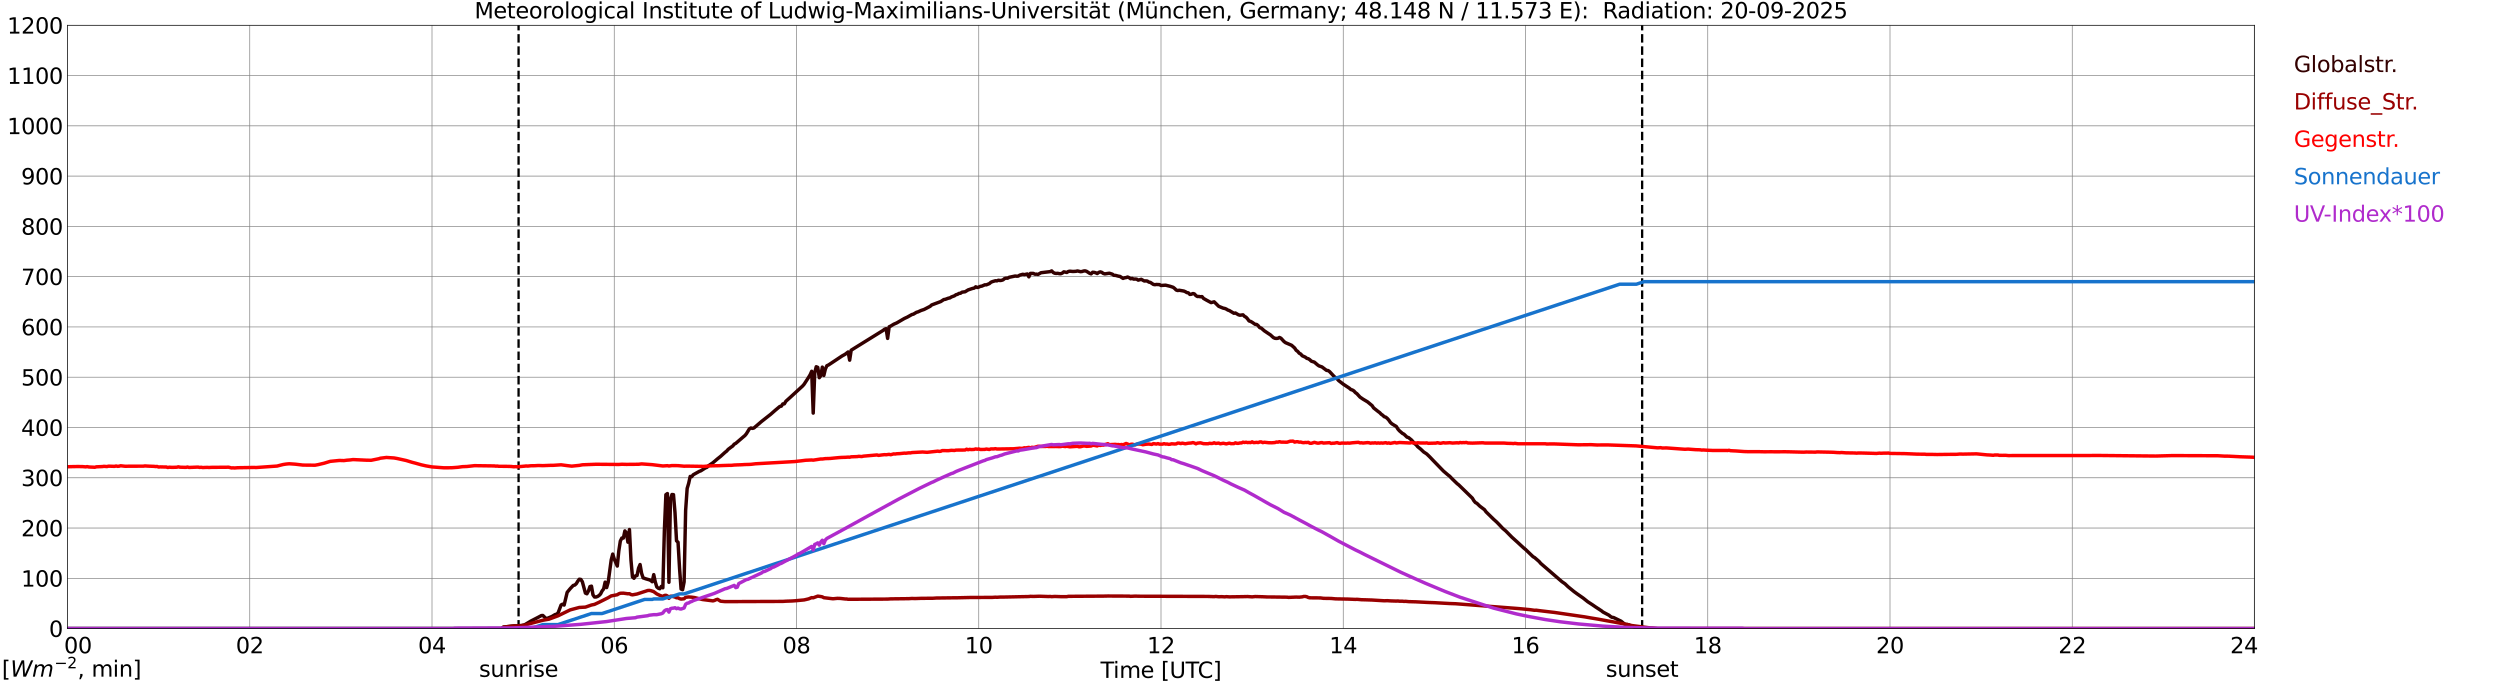 <?xml version="1.0" encoding="utf-8" standalone="no"?>
<!DOCTYPE svg PUBLIC "-//W3C//DTD SVG 1.1//EN"
  "http://www.w3.org/Graphics/SVG/1.1/DTD/svg11.dtd">
<svg xmlns:xlink="http://www.w3.org/1999/xlink" width="1085.4pt" height="296.64pt" viewBox="0 0 1085.4 296.64" xmlns="http://www.w3.org/2000/svg" version="1.1">
 <defs>
  <style type="text/css">*{stroke-linejoin: round; stroke-linecap: butt}</style>
 </defs>
 <g id="figure_1">
  <g id="patch_1">
   <path d="M 0 296.64 
L 1085.4 296.64 
L 1085.4 0 
L 0 0 
z
" style="fill: #ffffff"/>
  </g>
  <g id="axes_1">
   <g id="patch_2">
    <path d="M 29.306 272.909 
L 978.814 272.909 
L 978.814 10.976 
L 29.306 10.976 
z
" style="fill: #ffffff"/>
   </g>
   <g id="patch_3">
    <path d="M 978.814 272.909 
L 978.814 272.909 
L 978.814 10.976 
L 978.814 10.976 
z
" clip-path="url(#p86b9699d91)" style="fill: #d3d3d3; opacity: 0.25; stroke: #d3d3d3; stroke-linejoin: miter"/>
   </g>
   <g id="matplotlib.axis_1">
    <g id="xtick_1">
     <g id="line2d_1">
      <path d="M 29.306 272.909 
L 29.306 10.976 
" clip-path="url(#p86b9699d91)" style="fill: none; stroke: #808080; stroke-width: 0.3; stroke-linecap: square"/>
     </g>
     <g id="line2d_2"/>
     <g id="text_1">
      <!--    00 -->
      <g transform="translate(18.733 283.627) scale(0.095 -0.095)">
       <defs>
        <path id="DejaVuSans-20" transform="scale(0.016)"/>
        <path id="DejaVuSans-30" d="M 2034 4250 
Q 1547 4250 1301 3770 
Q 1056 3291 1056 2328 
Q 1056 1369 1301 889 
Q 1547 409 2034 409 
Q 2525 409 2770 889 
Q 3016 1369 3016 2328 
Q 3016 3291 2770 3770 
Q 2525 4250 2034 4250 
z
M 2034 4750 
Q 2819 4750 3233 4129 
Q 3647 3509 3647 2328 
Q 3647 1150 3233 529 
Q 2819 -91 2034 -91 
Q 1250 -91 836 529 
Q 422 1150 422 2328 
Q 422 3509 836 4129 
Q 1250 4750 2034 4750 
z
" transform="scale(0.016)"/>
       </defs>
       <use xlink:href="#DejaVuSans-20"/>
       <use xlink:href="#DejaVuSans-20" transform="translate(31.787 0)"/>
       <use xlink:href="#DejaVuSans-20" transform="translate(63.574 0)"/>
       <use xlink:href="#DejaVuSans-30" transform="translate(95.361 0)"/>
       <use xlink:href="#DejaVuSans-30" transform="translate(158.984 0)"/>
      </g>
     </g>
    </g>
    <g id="xtick_2">
     <g id="line2d_3">
      <path d="M 108.431 272.909 
L 108.431 10.976 
" clip-path="url(#p86b9699d91)" style="fill: none; stroke: #808080; stroke-width: 0.3; stroke-linecap: square"/>
     </g>
     <g id="line2d_4"/>
     <g id="text_2">
      <!-- 02 -->
      <g transform="translate(102.387 283.627) scale(0.095 -0.095)">
       <defs>
        <path id="DejaVuSans-32" d="M 1228 531 
L 3431 531 
L 3431 0 
L 469 0 
L 469 531 
Q 828 903 1448 1529 
Q 2069 2156 2228 2338 
Q 2531 2678 2651 2914 
Q 2772 3150 2772 3378 
Q 2772 3750 2511 3984 
Q 2250 4219 1831 4219 
Q 1534 4219 1204 4116 
Q 875 4013 500 3803 
L 500 4441 
Q 881 4594 1212 4672 
Q 1544 4750 1819 4750 
Q 2544 4750 2975 4387 
Q 3406 4025 3406 3419 
Q 3406 3131 3298 2873 
Q 3191 2616 2906 2266 
Q 2828 2175 2409 1742 
Q 1991 1309 1228 531 
z
" transform="scale(0.016)"/>
       </defs>
       <use xlink:href="#DejaVuSans-30"/>
       <use xlink:href="#DejaVuSans-32" transform="translate(63.623 0)"/>
      </g>
     </g>
    </g>
    <g id="xtick_3">
     <g id="line2d_5">
      <path d="M 187.557 272.909 
L 187.557 10.976 
" clip-path="url(#p86b9699d91)" style="fill: none; stroke: #808080; stroke-width: 0.3; stroke-linecap: square"/>
     </g>
     <g id="line2d_6"/>
     <g id="text_3">
      <!-- 04 -->
      <g transform="translate(181.513 283.627) scale(0.095 -0.095)">
       <defs>
        <path id="DejaVuSans-34" d="M 2419 4116 
L 825 1625 
L 2419 1625 
L 2419 4116 
z
M 2253 4666 
L 3047 4666 
L 3047 1625 
L 3713 1625 
L 3713 1100 
L 3047 1100 
L 3047 0 
L 2419 0 
L 2419 1100 
L 313 1100 
L 313 1709 
L 2253 4666 
z
" transform="scale(0.016)"/>
       </defs>
       <use xlink:href="#DejaVuSans-30"/>
       <use xlink:href="#DejaVuSans-34" transform="translate(63.623 0)"/>
      </g>
     </g>
    </g>
    <g id="xtick_4">
     <g id="line2d_7">
      <path d="M 266.683 272.909 
L 266.683 10.976 
" clip-path="url(#p86b9699d91)" style="fill: none; stroke: #808080; stroke-width: 0.3; stroke-linecap: square"/>
     </g>
     <g id="line2d_8"/>
     <g id="text_4">
      <!-- 06 -->
      <g transform="translate(260.638 283.627) scale(0.095 -0.095)">
       <defs>
        <path id="DejaVuSans-36" d="M 2113 2584 
Q 1688 2584 1439 2293 
Q 1191 2003 1191 1497 
Q 1191 994 1439 701 
Q 1688 409 2113 409 
Q 2538 409 2786 701 
Q 3034 994 3034 1497 
Q 3034 2003 2786 2293 
Q 2538 2584 2113 2584 
z
M 3366 4563 
L 3366 3988 
Q 3128 4100 2886 4159 
Q 2644 4219 2406 4219 
Q 1781 4219 1451 3797 
Q 1122 3375 1075 2522 
Q 1259 2794 1537 2939 
Q 1816 3084 2150 3084 
Q 2853 3084 3261 2657 
Q 3669 2231 3669 1497 
Q 3669 778 3244 343 
Q 2819 -91 2113 -91 
Q 1303 -91 875 529 
Q 447 1150 447 2328 
Q 447 3434 972 4092 
Q 1497 4750 2381 4750 
Q 2619 4750 2861 4703 
Q 3103 4656 3366 4563 
z
" transform="scale(0.016)"/>
       </defs>
       <use xlink:href="#DejaVuSans-30"/>
       <use xlink:href="#DejaVuSans-36" transform="translate(63.623 0)"/>
      </g>
     </g>
    </g>
    <g id="xtick_5">
     <g id="line2d_9">
      <path d="M 345.808 272.909 
L 345.808 10.976 
" clip-path="url(#p86b9699d91)" style="fill: none; stroke: #808080; stroke-width: 0.3; stroke-linecap: square"/>
     </g>
     <g id="line2d_10"/>
     <g id="text_5">
      <!-- 08 -->
      <g transform="translate(339.764 283.627) scale(0.095 -0.095)">
       <defs>
        <path id="DejaVuSans-38" d="M 2034 2216 
Q 1584 2216 1326 1975 
Q 1069 1734 1069 1313 
Q 1069 891 1326 650 
Q 1584 409 2034 409 
Q 2484 409 2743 651 
Q 3003 894 3003 1313 
Q 3003 1734 2745 1975 
Q 2488 2216 2034 2216 
z
M 1403 2484 
Q 997 2584 770 2862 
Q 544 3141 544 3541 
Q 544 4100 942 4425 
Q 1341 4750 2034 4750 
Q 2731 4750 3128 4425 
Q 3525 4100 3525 3541 
Q 3525 3141 3298 2862 
Q 3072 2584 2669 2484 
Q 3125 2378 3379 2068 
Q 3634 1759 3634 1313 
Q 3634 634 3220 271 
Q 2806 -91 2034 -91 
Q 1263 -91 848 271 
Q 434 634 434 1313 
Q 434 1759 690 2068 
Q 947 2378 1403 2484 
z
M 1172 3481 
Q 1172 3119 1398 2916 
Q 1625 2713 2034 2713 
Q 2441 2713 2670 2916 
Q 2900 3119 2900 3481 
Q 2900 3844 2670 4047 
Q 2441 4250 2034 4250 
Q 1625 4250 1398 4047 
Q 1172 3844 1172 3481 
z
" transform="scale(0.016)"/>
       </defs>
       <use xlink:href="#DejaVuSans-30"/>
       <use xlink:href="#DejaVuSans-38" transform="translate(63.623 0)"/>
      </g>
     </g>
    </g>
    <g id="xtick_6">
     <g id="line2d_11">
      <path d="M 424.934 272.909 
L 424.934 10.976 
" clip-path="url(#p86b9699d91)" style="fill: none; stroke: #808080; stroke-width: 0.3; stroke-linecap: square"/>
     </g>
     <g id="line2d_12"/>
     <g id="text_6">
      <!-- 10 -->
      <g transform="translate(418.89 283.627) scale(0.095 -0.095)">
       <defs>
        <path id="DejaVuSans-31" d="M 794 531 
L 1825 531 
L 1825 4091 
L 703 3866 
L 703 4441 
L 1819 4666 
L 2450 4666 
L 2450 531 
L 3481 531 
L 3481 0 
L 794 0 
L 794 531 
z
" transform="scale(0.016)"/>
       </defs>
       <use xlink:href="#DejaVuSans-31"/>
       <use xlink:href="#DejaVuSans-30" transform="translate(63.623 0)"/>
      </g>
     </g>
    </g>
    <g id="xtick_7">
     <g id="line2d_13">
      <path d="M 504.06 272.909 
L 504.06 10.976 
" clip-path="url(#p86b9699d91)" style="fill: none; stroke: #808080; stroke-width: 0.3; stroke-linecap: square"/>
     </g>
     <g id="line2d_14"/>
     <g id="text_7">
      <!-- 12 -->
      <g transform="translate(498.015 283.627) scale(0.095 -0.095)">
       <use xlink:href="#DejaVuSans-31"/>
       <use xlink:href="#DejaVuSans-32" transform="translate(63.623 0)"/>
      </g>
     </g>
    </g>
    <g id="xtick_8">
     <g id="line2d_15">
      <path d="M 583.185 272.909 
L 583.185 10.976 
" clip-path="url(#p86b9699d91)" style="fill: none; stroke: #808080; stroke-width: 0.3; stroke-linecap: square"/>
     </g>
     <g id="line2d_16"/>
     <g id="text_8">
      <!-- 14 -->
      <g transform="translate(577.141 283.627) scale(0.095 -0.095)">
       <use xlink:href="#DejaVuSans-31"/>
       <use xlink:href="#DejaVuSans-34" transform="translate(63.623 0)"/>
      </g>
     </g>
    </g>
    <g id="xtick_9">
     <g id="line2d_17">
      <path d="M 662.311 272.909 
L 662.311 10.976 
" clip-path="url(#p86b9699d91)" style="fill: none; stroke: #808080; stroke-width: 0.3; stroke-linecap: square"/>
     </g>
     <g id="line2d_18"/>
     <g id="text_9">
      <!-- 16 -->
      <g transform="translate(656.267 283.627) scale(0.095 -0.095)">
       <use xlink:href="#DejaVuSans-31"/>
       <use xlink:href="#DejaVuSans-36" transform="translate(63.623 0)"/>
      </g>
     </g>
    </g>
    <g id="xtick_10">
     <g id="line2d_19">
      <path d="M 741.437 272.909 
L 741.437 10.976 
" clip-path="url(#p86b9699d91)" style="fill: none; stroke: #808080; stroke-width: 0.3; stroke-linecap: square"/>
     </g>
     <g id="line2d_20"/>
     <g id="text_10">
      <!-- 18 -->
      <g transform="translate(735.392 283.627) scale(0.095 -0.095)">
       <use xlink:href="#DejaVuSans-31"/>
       <use xlink:href="#DejaVuSans-38" transform="translate(63.623 0)"/>
      </g>
     </g>
    </g>
    <g id="xtick_11">
     <g id="line2d_21">
      <path d="M 820.562 272.909 
L 820.562 10.976 
" clip-path="url(#p86b9699d91)" style="fill: none; stroke: #808080; stroke-width: 0.3; stroke-linecap: square"/>
     </g>
     <g id="line2d_22"/>
     <g id="text_11">
      <!-- 20 -->
      <g transform="translate(814.518 283.627) scale(0.095 -0.095)">
       <use xlink:href="#DejaVuSans-32"/>
       <use xlink:href="#DejaVuSans-30" transform="translate(63.623 0)"/>
      </g>
     </g>
    </g>
    <g id="xtick_12">
     <g id="line2d_23">
      <path d="M 899.688 272.909 
L 899.688 10.976 
" clip-path="url(#p86b9699d91)" style="fill: none; stroke: #808080; stroke-width: 0.3; stroke-linecap: square"/>
     </g>
     <g id="line2d_24"/>
     <g id="text_12">
      <!-- 22 -->
      <g transform="translate(893.644 283.627) scale(0.095 -0.095)">
       <use xlink:href="#DejaVuSans-32"/>
       <use xlink:href="#DejaVuSans-32" transform="translate(63.623 0)"/>
      </g>
     </g>
    </g>
    <g id="xtick_13">
     <g id="line2d_25">
      <path d="M 978.814 272.909 
L 978.814 10.976 
" clip-path="url(#p86b9699d91)" style="fill: none; stroke: #808080; stroke-width: 0.3; stroke-linecap: square"/>
     </g>
     <g id="line2d_26"/>
     <g id="text_13">
      <!-- 24    -->
      <g transform="translate(968.241 283.627) scale(0.095 -0.095)">
       <use xlink:href="#DejaVuSans-32"/>
       <use xlink:href="#DejaVuSans-34" transform="translate(63.623 0)"/>
       <use xlink:href="#DejaVuSans-20" transform="translate(127.246 0)"/>
       <use xlink:href="#DejaVuSans-20" transform="translate(159.033 0)"/>
       <use xlink:href="#DejaVuSans-20" transform="translate(190.82 0)"/>
      </g>
     </g>
    </g>
    <g id="text_14">
     <!-- Time [UTC] -->
     <g transform="translate(477.806 294.322) scale(0.095 -0.095)">
      <defs>
       <path id="DejaVuSans-54" d="M -19 4666 
L 3928 4666 
L 3928 4134 
L 2272 4134 
L 2272 0 
L 1638 0 
L 1638 4134 
L -19 4134 
L -19 4666 
z
" transform="scale(0.016)"/>
       <path id="DejaVuSans-69" d="M 603 3500 
L 1178 3500 
L 1178 0 
L 603 0 
L 603 3500 
z
M 603 4863 
L 1178 4863 
L 1178 4134 
L 603 4134 
L 603 4863 
z
" transform="scale(0.016)"/>
       <path id="DejaVuSans-6d" d="M 3328 2828 
Q 3544 3216 3844 3400 
Q 4144 3584 4550 3584 
Q 5097 3584 5394 3201 
Q 5691 2819 5691 2113 
L 5691 0 
L 5113 0 
L 5113 2094 
Q 5113 2597 4934 2840 
Q 4756 3084 4391 3084 
Q 3944 3084 3684 2787 
Q 3425 2491 3425 1978 
L 3425 0 
L 2847 0 
L 2847 2094 
Q 2847 2600 2669 2842 
Q 2491 3084 2119 3084 
Q 1678 3084 1418 2786 
Q 1159 2488 1159 1978 
L 1159 0 
L 581 0 
L 581 3500 
L 1159 3500 
L 1159 2956 
Q 1356 3278 1631 3431 
Q 1906 3584 2284 3584 
Q 2666 3584 2933 3390 
Q 3200 3197 3328 2828 
z
" transform="scale(0.016)"/>
       <path id="DejaVuSans-65" d="M 3597 1894 
L 3597 1613 
L 953 1613 
Q 991 1019 1311 708 
Q 1631 397 2203 397 
Q 2534 397 2845 478 
Q 3156 559 3463 722 
L 3463 178 
Q 3153 47 2828 -22 
Q 2503 -91 2169 -91 
Q 1331 -91 842 396 
Q 353 884 353 1716 
Q 353 2575 817 3079 
Q 1281 3584 2069 3584 
Q 2775 3584 3186 3129 
Q 3597 2675 3597 1894 
z
M 3022 2063 
Q 3016 2534 2758 2815 
Q 2500 3097 2075 3097 
Q 1594 3097 1305 2825 
Q 1016 2553 972 2059 
L 3022 2063 
z
" transform="scale(0.016)"/>
       <path id="DejaVuSans-5b" d="M 550 4863 
L 1875 4863 
L 1875 4416 
L 1125 4416 
L 1125 -397 
L 1875 -397 
L 1875 -844 
L 550 -844 
L 550 4863 
z
" transform="scale(0.016)"/>
       <path id="DejaVuSans-55" d="M 556 4666 
L 1191 4666 
L 1191 1831 
Q 1191 1081 1462 751 
Q 1734 422 2344 422 
Q 2950 422 3222 751 
Q 3494 1081 3494 1831 
L 3494 4666 
L 4128 4666 
L 4128 1753 
Q 4128 841 3676 375 
Q 3225 -91 2344 -91 
Q 1459 -91 1007 375 
Q 556 841 556 1753 
L 556 4666 
z
" transform="scale(0.016)"/>
       <path id="DejaVuSans-43" d="M 4122 4306 
L 4122 3641 
Q 3803 3938 3442 4084 
Q 3081 4231 2675 4231 
Q 1875 4231 1450 3742 
Q 1025 3253 1025 2328 
Q 1025 1406 1450 917 
Q 1875 428 2675 428 
Q 3081 428 3442 575 
Q 3803 722 4122 1019 
L 4122 359 
Q 3791 134 3420 21 
Q 3050 -91 2638 -91 
Q 1578 -91 968 557 
Q 359 1206 359 2328 
Q 359 3453 968 4101 
Q 1578 4750 2638 4750 
Q 3056 4750 3426 4639 
Q 3797 4528 4122 4306 
z
" transform="scale(0.016)"/>
       <path id="DejaVuSans-5d" d="M 1947 4863 
L 1947 -844 
L 622 -844 
L 622 -397 
L 1369 -397 
L 1369 4416 
L 622 4416 
L 622 4863 
L 1947 4863 
z
" transform="scale(0.016)"/>
      </defs>
      <use xlink:href="#DejaVuSans-54"/>
      <use xlink:href="#DejaVuSans-69" transform="translate(57.959 0)"/>
      <use xlink:href="#DejaVuSans-6d" transform="translate(85.742 0)"/>
      <use xlink:href="#DejaVuSans-65" transform="translate(183.154 0)"/>
      <use xlink:href="#DejaVuSans-20" transform="translate(244.678 0)"/>
      <use xlink:href="#DejaVuSans-5b" transform="translate(276.465 0)"/>
      <use xlink:href="#DejaVuSans-55" transform="translate(315.479 0)"/>
      <use xlink:href="#DejaVuSans-54" transform="translate(388.672 0)"/>
      <use xlink:href="#DejaVuSans-43" transform="translate(443.881 0)"/>
      <use xlink:href="#DejaVuSans-5d" transform="translate(513.705 0)"/>
     </g>
    </g>
   </g>
   <g id="matplotlib.axis_2">
    <g id="ytick_1">
     <g id="line2d_27">
      <path d="M 29.306 272.909 
L 978.814 272.909 
" clip-path="url(#p86b9699d91)" style="fill: none; stroke: #808080; stroke-width: 0.3; stroke-linecap: square"/>
     </g>
     <g id="line2d_28"/>
     <g id="text_15">
      <!-- 0 -->
      <g transform="translate(21.261 276.518) scale(0.095 -0.095)">
       <use xlink:href="#DejaVuSans-30"/>
      </g>
     </g>
    </g>
    <g id="ytick_2">
     <g id="line2d_29">
      <path d="M 29.306 251.081 
L 978.814 251.081 
" clip-path="url(#p86b9699d91)" style="fill: none; stroke: #808080; stroke-width: 0.3; stroke-linecap: square"/>
     </g>
     <g id="line2d_30"/>
     <g id="text_16">
      <!-- 100 -->
      <g transform="translate(9.173 254.69) scale(0.095 -0.095)">
       <use xlink:href="#DejaVuSans-31"/>
       <use xlink:href="#DejaVuSans-30" transform="translate(63.623 0)"/>
       <use xlink:href="#DejaVuSans-30" transform="translate(127.246 0)"/>
      </g>
     </g>
    </g>
    <g id="ytick_3">
     <g id="line2d_31">
      <path d="M 29.306 229.253 
L 978.814 229.253 
" clip-path="url(#p86b9699d91)" style="fill: none; stroke: #808080; stroke-width: 0.3; stroke-linecap: square"/>
     </g>
     <g id="line2d_32"/>
     <g id="text_17">
      <!-- 200 -->
      <g transform="translate(9.173 232.863) scale(0.095 -0.095)">
       <use xlink:href="#DejaVuSans-32"/>
       <use xlink:href="#DejaVuSans-30" transform="translate(63.623 0)"/>
       <use xlink:href="#DejaVuSans-30" transform="translate(127.246 0)"/>
      </g>
     </g>
    </g>
    <g id="ytick_4">
     <g id="line2d_33">
      <path d="M 29.306 207.426 
L 978.814 207.426 
" clip-path="url(#p86b9699d91)" style="fill: none; stroke: #808080; stroke-width: 0.3; stroke-linecap: square"/>
     </g>
     <g id="line2d_34"/>
     <g id="text_18">
      <!-- 300 -->
      <g transform="translate(9.173 211.035) scale(0.095 -0.095)">
       <defs>
        <path id="DejaVuSans-33" d="M 2597 2516 
Q 3050 2419 3304 2112 
Q 3559 1806 3559 1356 
Q 3559 666 3084 287 
Q 2609 -91 1734 -91 
Q 1441 -91 1130 -33 
Q 819 25 488 141 
L 488 750 
Q 750 597 1062 519 
Q 1375 441 1716 441 
Q 2309 441 2620 675 
Q 2931 909 2931 1356 
Q 2931 1769 2642 2001 
Q 2353 2234 1838 2234 
L 1294 2234 
L 1294 2753 
L 1863 2753 
Q 2328 2753 2575 2939 
Q 2822 3125 2822 3475 
Q 2822 3834 2567 4026 
Q 2313 4219 1838 4219 
Q 1578 4219 1281 4162 
Q 984 4106 628 3988 
L 628 4550 
Q 988 4650 1302 4700 
Q 1616 4750 1894 4750 
Q 2613 4750 3031 4423 
Q 3450 4097 3450 3541 
Q 3450 3153 3228 2886 
Q 3006 2619 2597 2516 
z
" transform="scale(0.016)"/>
       </defs>
       <use xlink:href="#DejaVuSans-33"/>
       <use xlink:href="#DejaVuSans-30" transform="translate(63.623 0)"/>
       <use xlink:href="#DejaVuSans-30" transform="translate(127.246 0)"/>
      </g>
     </g>
    </g>
    <g id="ytick_5">
     <g id="line2d_35">
      <path d="M 29.306 185.598 
L 978.814 185.598 
" clip-path="url(#p86b9699d91)" style="fill: none; stroke: #808080; stroke-width: 0.3; stroke-linecap: square"/>
     </g>
     <g id="line2d_36"/>
     <g id="text_19">
      <!-- 400 -->
      <g transform="translate(9.173 189.207) scale(0.095 -0.095)">
       <use xlink:href="#DejaVuSans-34"/>
       <use xlink:href="#DejaVuSans-30" transform="translate(63.623 0)"/>
       <use xlink:href="#DejaVuSans-30" transform="translate(127.246 0)"/>
      </g>
     </g>
    </g>
    <g id="ytick_6">
     <g id="line2d_37">
      <path d="M 29.306 163.77 
L 978.814 163.77 
" clip-path="url(#p86b9699d91)" style="fill: none; stroke: #808080; stroke-width: 0.3; stroke-linecap: square"/>
     </g>
     <g id="line2d_38"/>
     <g id="text_20">
      <!-- 500 -->
      <g transform="translate(9.173 167.379) scale(0.095 -0.095)">
       <defs>
        <path id="DejaVuSans-35" d="M 691 4666 
L 3169 4666 
L 3169 4134 
L 1269 4134 
L 1269 2991 
Q 1406 3038 1543 3061 
Q 1681 3084 1819 3084 
Q 2600 3084 3056 2656 
Q 3513 2228 3513 1497 
Q 3513 744 3044 326 
Q 2575 -91 1722 -91 
Q 1428 -91 1123 -41 
Q 819 9 494 109 
L 494 744 
Q 775 591 1075 516 
Q 1375 441 1709 441 
Q 2250 441 2565 725 
Q 2881 1009 2881 1497 
Q 2881 1984 2565 2268 
Q 2250 2553 1709 2553 
Q 1456 2553 1204 2497 
Q 953 2441 691 2322 
L 691 4666 
z
" transform="scale(0.016)"/>
       </defs>
       <use xlink:href="#DejaVuSans-35"/>
       <use xlink:href="#DejaVuSans-30" transform="translate(63.623 0)"/>
       <use xlink:href="#DejaVuSans-30" transform="translate(127.246 0)"/>
      </g>
     </g>
    </g>
    <g id="ytick_7">
     <g id="line2d_39">
      <path d="M 29.306 141.942 
L 978.814 141.942 
" clip-path="url(#p86b9699d91)" style="fill: none; stroke: #808080; stroke-width: 0.3; stroke-linecap: square"/>
     </g>
     <g id="line2d_40"/>
     <g id="text_21">
      <!-- 600 -->
      <g transform="translate(9.173 145.551) scale(0.095 -0.095)">
       <use xlink:href="#DejaVuSans-36"/>
       <use xlink:href="#DejaVuSans-30" transform="translate(63.623 0)"/>
       <use xlink:href="#DejaVuSans-30" transform="translate(127.246 0)"/>
      </g>
     </g>
    </g>
    <g id="ytick_8">
     <g id="line2d_41">
      <path d="M 29.306 120.114 
L 978.814 120.114 
" clip-path="url(#p86b9699d91)" style="fill: none; stroke: #808080; stroke-width: 0.3; stroke-linecap: square"/>
     </g>
     <g id="line2d_42"/>
     <g id="text_22">
      <!-- 700 -->
      <g transform="translate(9.173 123.724) scale(0.095 -0.095)">
       <defs>
        <path id="DejaVuSans-37" d="M 525 4666 
L 3525 4666 
L 3525 4397 
L 1831 0 
L 1172 0 
L 2766 4134 
L 525 4134 
L 525 4666 
z
" transform="scale(0.016)"/>
       </defs>
       <use xlink:href="#DejaVuSans-37"/>
       <use xlink:href="#DejaVuSans-30" transform="translate(63.623 0)"/>
       <use xlink:href="#DejaVuSans-30" transform="translate(127.246 0)"/>
      </g>
     </g>
    </g>
    <g id="ytick_9">
     <g id="line2d_43">
      <path d="M 29.306 98.287 
L 978.814 98.287 
" clip-path="url(#p86b9699d91)" style="fill: none; stroke: #808080; stroke-width: 0.3; stroke-linecap: square"/>
     </g>
     <g id="line2d_44"/>
     <g id="text_23">
      <!-- 800 -->
      <g transform="translate(9.173 101.896) scale(0.095 -0.095)">
       <use xlink:href="#DejaVuSans-38"/>
       <use xlink:href="#DejaVuSans-30" transform="translate(63.623 0)"/>
       <use xlink:href="#DejaVuSans-30" transform="translate(127.246 0)"/>
      </g>
     </g>
    </g>
    <g id="ytick_10">
     <g id="line2d_45">
      <path d="M 29.306 76.459 
L 978.814 76.459 
" clip-path="url(#p86b9699d91)" style="fill: none; stroke: #808080; stroke-width: 0.3; stroke-linecap: square"/>
     </g>
     <g id="line2d_46"/>
     <g id="text_24">
      <!-- 900 -->
      <g transform="translate(9.173 80.068) scale(0.095 -0.095)">
       <defs>
        <path id="DejaVuSans-39" d="M 703 97 
L 703 672 
Q 941 559 1184 500 
Q 1428 441 1663 441 
Q 2288 441 2617 861 
Q 2947 1281 2994 2138 
Q 2813 1869 2534 1725 
Q 2256 1581 1919 1581 
Q 1219 1581 811 2004 
Q 403 2428 403 3163 
Q 403 3881 828 4315 
Q 1253 4750 1959 4750 
Q 2769 4750 3195 4129 
Q 3622 3509 3622 2328 
Q 3622 1225 3098 567 
Q 2575 -91 1691 -91 
Q 1453 -91 1209 -44 
Q 966 3 703 97 
z
M 1959 2075 
Q 2384 2075 2632 2365 
Q 2881 2656 2881 3163 
Q 2881 3666 2632 3958 
Q 2384 4250 1959 4250 
Q 1534 4250 1286 3958 
Q 1038 3666 1038 3163 
Q 1038 2656 1286 2365 
Q 1534 2075 1959 2075 
z
" transform="scale(0.016)"/>
       </defs>
       <use xlink:href="#DejaVuSans-39"/>
       <use xlink:href="#DejaVuSans-30" transform="translate(63.623 0)"/>
       <use xlink:href="#DejaVuSans-30" transform="translate(127.246 0)"/>
      </g>
     </g>
    </g>
    <g id="ytick_11">
     <g id="line2d_47">
      <path d="M 29.306 54.631 
L 978.814 54.631 
" clip-path="url(#p86b9699d91)" style="fill: none; stroke: #808080; stroke-width: 0.3; stroke-linecap: square"/>
     </g>
     <g id="line2d_48"/>
     <g id="text_25">
      <!-- 1000 -->
      <g transform="translate(3.128 58.24) scale(0.095 -0.095)">
       <use xlink:href="#DejaVuSans-31"/>
       <use xlink:href="#DejaVuSans-30" transform="translate(63.623 0)"/>
       <use xlink:href="#DejaVuSans-30" transform="translate(127.246 0)"/>
       <use xlink:href="#DejaVuSans-30" transform="translate(190.869 0)"/>
      </g>
     </g>
    </g>
    <g id="ytick_12">
     <g id="line2d_49">
      <path d="M 29.306 32.803 
L 978.814 32.803 
" clip-path="url(#p86b9699d91)" style="fill: none; stroke: #808080; stroke-width: 0.3; stroke-linecap: square"/>
     </g>
     <g id="line2d_50"/>
     <g id="text_26">
      <!-- 1100 -->
      <g transform="translate(3.128 36.413) scale(0.095 -0.095)">
       <use xlink:href="#DejaVuSans-31"/>
       <use xlink:href="#DejaVuSans-31" transform="translate(63.623 0)"/>
       <use xlink:href="#DejaVuSans-30" transform="translate(127.246 0)"/>
       <use xlink:href="#DejaVuSans-30" transform="translate(190.869 0)"/>
      </g>
     </g>
    </g>
    <g id="ytick_13">
     <g id="line2d_51">
      <path d="M 29.306 10.976 
L 978.814 10.976 
" clip-path="url(#p86b9699d91)" style="fill: none; stroke: #808080; stroke-width: 0.3; stroke-linecap: square"/>
     </g>
     <g id="line2d_52"/>
     <g id="text_27">
      <!-- 1200 -->
      <g transform="translate(3.128 14.585) scale(0.095 -0.095)">
       <use xlink:href="#DejaVuSans-31"/>
       <use xlink:href="#DejaVuSans-32" transform="translate(63.623 0)"/>
       <use xlink:href="#DejaVuSans-30" transform="translate(127.246 0)"/>
       <use xlink:href="#DejaVuSans-30" transform="translate(190.869 0)"/>
      </g>
     </g>
    </g>
   </g>
   <g id="line2d_53">
    <path d="M 225.142 272.909 
L 225.142 10.976 
" clip-path="url(#p86b9699d91)" style="fill: none; stroke-dasharray: 3.7,1.6; stroke-dashoffset: 0; stroke: #000000"/>
   </g>
   <g id="line2d_54">
    <path d="M 712.952 272.909 
L 712.952 10.976 
" clip-path="url(#p86b9699d91)" style="fill: none; stroke-dasharray: 3.7,1.6; stroke-dashoffset: 0; stroke: #000000"/>
   </g>
   <g id="line2d_55">
    <path d="M 29.306 272.909 
L 217.889 272.909 
L 218.548 272.245 
L 223.164 271.724 
L 224.482 271.724 
L 226.461 271.553 
L 227.779 271.267 
L 229.098 270.473 
L 230.417 269.68 
L 233.714 267.976 
L 235.033 267.266 
L 235.692 267.216 
L 237.011 268.497 
L 237.67 268.447 
L 239.648 267.637 
L 240.967 266.843 
L 241.626 266.657 
L 242.286 266.136 
L 243.604 262.656 
L 244.264 262.303 
L 244.923 262.691 
L 246.242 257.171 
L 247.561 255.567 
L 248.88 254.165 
L 249.539 254.015 
L 250.198 253.406 
L 250.858 252.31 
L 251.517 251.465 
L 252.176 251.566 
L 252.836 252.578 
L 254.155 257.492 
L 254.814 257.795 
L 255.473 256.614 
L 256.133 254.672 
L 256.792 254.486 
L 257.451 258.269 
L 258.111 259.197 
L 258.77 259.197 
L 259.43 258.961 
L 260.089 258.537 
L 260.748 257.863 
L 261.408 256.547 
L 262.067 255.702 
L 262.726 252.749 
L 263.386 255.095 
L 264.045 252.799 
L 265.364 243.075 
L 266.023 240.56 
L 266.683 242.721 
L 268.002 245.759 
L 268.661 239.209 
L 269.32 234.922 
L 269.98 233.588 
L 270.639 233.621 
L 271.298 230.497 
L 271.958 231.342 
L 272.617 235.393 
L 273.277 229.908 
L 273.936 243.125 
L 274.595 250.503 
L 275.255 251.059 
L 275.914 249.996 
L 276.573 249.861 
L 277.233 246.687 
L 277.892 245.1 
L 278.552 248.898 
L 279.211 250.891 
L 280.53 251.347 
L 281.849 251.718 
L 282.508 252.004 
L 283.167 252.563 
L 283.827 249.49 
L 284.486 252.631 
L 285.145 254.825 
L 285.805 255.381 
L 286.464 255.602 
L 287.124 254.589 
L 287.783 255.196 
L 288.442 230.397 
L 289.102 214.764 
L 289.761 214.293 
L 290.42 252.799 
L 291.08 216.79 
L 291.739 214.696 
L 292.399 214.764 
L 293.058 222.581 
L 293.717 234.802 
L 294.377 235.428 
L 295.036 246.79 
L 295.696 255.737 
L 296.355 256.023 
L 297.014 252.646 
L 297.674 221.585 
L 298.333 212.081 
L 298.992 209.853 
L 299.652 206.847 
L 300.311 206.947 
L 300.971 206.12 
L 303.608 204.653 
L 304.267 204.415 
L 306.246 203.149 
L 306.905 202.914 
L 307.564 202.239 
L 309.543 200.888 
L 311.521 199.201 
L 312.839 198.153 
L 314.818 196.363 
L 315.477 195.857 
L 316.136 195.097 
L 317.455 194.102 
L 318.114 193.646 
L 318.774 192.836 
L 319.433 192.498 
L 322.73 189.662 
L 323.39 189.121 
L 324.049 188.328 
L 325.368 186.167 
L 326.027 185.814 
L 326.686 185.999 
L 327.346 185.796 
L 330.643 182.976 
L 334.599 179.87 
L 336.577 178.133 
L 338.555 176.478 
L 339.215 176.343 
L 339.874 175.363 
L 340.533 175.33 
L 341.193 174.215 
L 343.171 172.442 
L 348.446 167.599 
L 349.105 166.839 
L 351.083 163.783 
L 351.743 162.685 
L 352.402 161.199 
L 353.062 179.346 
L 353.721 161.825 
L 354.38 159.225 
L 355.04 159.511 
L 355.699 163.986 
L 356.359 163.091 
L 357.018 159.394 
L 357.677 163.006 
L 358.337 160.238 
L 358.996 158.785 
L 359.655 158.481 
L 360.974 157.621 
L 365.59 154.548 
L 366.909 153.823 
L 368.227 152.81 
L 368.887 156.373 
L 369.546 152.051 
L 370.865 151.223 
L 383.393 143.457 
L 384.053 142.918 
L 384.712 142.697 
L 385.371 146.919 
L 386.031 141.888 
L 386.69 141.584 
L 388.009 140.772 
L 389.328 140.198 
L 392.624 138.275 
L 393.943 137.666 
L 395.921 136.553 
L 396.581 136.385 
L 397.899 135.59 
L 398.559 135.405 
L 399.878 134.798 
L 401.196 134.357 
L 403.834 132.991 
L 404.493 132.399 
L 408.45 130.915 
L 409.768 130.053 
L 410.428 129.952 
L 411.746 129.463 
L 412.406 129.343 
L 413.065 128.922 
L 414.384 128.433 
L 415.043 127.959 
L 415.703 127.791 
L 416.362 127.385 
L 417.022 127.318 
L 417.681 126.846 
L 419 126.678 
L 420.318 125.866 
L 422.297 125.209 
L 422.956 125.091 
L 423.615 124.517 
L 424.275 124.821 
L 424.934 124.65 
L 425.593 124.329 
L 426.253 124.229 
L 427.572 123.655 
L 428.231 123.672 
L 429.55 123.131 
L 430.209 122.557 
L 430.869 122.271 
L 432.187 121.883 
L 432.847 121.95 
L 433.506 121.647 
L 434.165 121.797 
L 434.825 121.714 
L 435.484 121.494 
L 436.144 120.937 
L 436.803 120.752 
L 437.462 120.802 
L 438.122 120.396 
L 440.759 119.839 
L 441.419 119.925 
L 442.078 119.874 
L 442.737 119.451 
L 444.056 119.08 
L 444.716 119.233 
L 446.034 118.945 
L 446.694 120.195 
L 447.353 118.709 
L 448.672 118.709 
L 449.331 119.062 
L 449.991 119.012 
L 450.65 119.148 
L 451.969 118.405 
L 455.925 117.932 
L 456.584 117.611 
L 457.244 118.287 
L 457.903 118.624 
L 458.563 118.709 
L 459.222 118.659 
L 459.881 118.809 
L 460.541 118.844 
L 461.2 118.573 
L 461.859 118.017 
L 463.178 118.287 
L 463.838 117.864 
L 464.497 117.746 
L 465.816 117.864 
L 467.134 117.796 
L 467.794 117.628 
L 469.113 117.949 
L 469.772 117.882 
L 470.431 117.663 
L 471.091 117.596 
L 471.75 117.796 
L 473.069 118.659 
L 473.728 118.894 
L 474.388 118.202 
L 475.047 118.253 
L 475.706 118.423 
L 476.366 118.759 
L 477.025 118.27 
L 477.685 118.034 
L 478.344 118.237 
L 479.003 118.709 
L 479.663 118.912 
L 481.641 118.624 
L 482.96 119.047 
L 483.619 119.554 
L 484.278 119.554 
L 485.597 119.907 
L 486.256 120.01 
L 487.575 120.87 
L 488.235 120.617 
L 488.894 120.516 
L 489.553 120.278 
L 490.213 120.549 
L 490.872 121.038 
L 491.532 120.87 
L 492.191 121.191 
L 492.85 121.14 
L 493.51 121.208 
L 494.169 121.629 
L 495.488 121.276 
L 496.807 122 
L 497.466 121.95 
L 498.125 122.035 
L 498.785 122.474 
L 499.444 122.609 
L 500.763 123.487 
L 501.422 123.605 
L 502.082 123.504 
L 503.4 123.57 
L 504.06 123.943 
L 506.038 123.808 
L 508.016 124.297 
L 509.335 124.735 
L 509.994 125.242 
L 510.654 125.916 
L 511.313 126.137 
L 511.972 126.019 
L 513.95 126.357 
L 514.61 126.626 
L 515.269 127.032 
L 515.929 127.132 
L 516.588 127.824 
L 517.247 127.741 
L 517.907 127.438 
L 518.566 127.606 
L 519.226 128.348 
L 519.885 128.736 
L 520.544 128.719 
L 521.204 128.837 
L 521.863 128.771 
L 522.522 129.564 
L 523.841 130.323 
L 525.819 131.386 
L 527.138 131.033 
L 529.116 132.991 
L 531.094 133.8 
L 531.754 133.918 
L 532.413 134.189 
L 533.073 134.61 
L 533.732 134.831 
L 535.71 136.012 
L 536.369 135.894 
L 537.688 136.671 
L 538.348 136.856 
L 539.666 136.688 
L 540.326 137.363 
L 540.985 137.719 
L 541.644 138.443 
L 542.304 139.356 
L 542.963 139.541 
L 543.623 139.912 
L 544.941 140.825 
L 545.601 140.857 
L 546.26 141.414 
L 546.919 142.259 
L 547.579 142.444 
L 548.898 143.61 
L 550.876 144.944 
L 551.535 145.365 
L 552.854 146.563 
L 553.513 146.867 
L 554.173 146.934 
L 554.832 146.867 
L 555.491 146.513 
L 556.151 146.851 
L 557.47 148.285 
L 558.129 148.774 
L 560.766 149.905 
L 562.085 151.088 
L 562.745 152.083 
L 563.404 152.557 
L 564.063 153.349 
L 564.723 153.705 
L 565.382 154.465 
L 566.701 155.054 
L 567.36 155.578 
L 568.02 155.746 
L 568.679 156.185 
L 569.338 156.811 
L 570.657 157.233 
L 571.976 158.381 
L 572.635 158.852 
L 573.954 159.308 
L 575.932 160.812 
L 576.592 160.863 
L 577.251 161.334 
L 579.229 163.462 
L 580.548 164.492 
L 581.207 165.252 
L 583.185 166.787 
L 585.823 168.526 
L 586.482 169.118 
L 587.142 169.319 
L 587.801 169.725 
L 588.46 170.451 
L 589.12 170.923 
L 590.439 172.375 
L 591.757 173.287 
L 593.736 174.468 
L 595.714 176.107 
L 596.373 177.102 
L 598.351 178.672 
L 599.011 179.145 
L 599.67 179.837 
L 600.329 180.294 
L 600.989 180.933 
L 601.648 181.119 
L 602.307 181.66 
L 602.967 182.402 
L 603.626 183.365 
L 604.286 183.989 
L 606.264 185.205 
L 606.923 186.303 
L 607.582 187.045 
L 608.901 188.176 
L 609.561 188.514 
L 610.879 189.797 
L 611.539 189.983 
L 612.858 191.063 
L 614.176 192.6 
L 614.836 193.107 
L 615.495 193.934 
L 616.814 194.997 
L 618.133 196.245 
L 619.451 197.108 
L 620.77 198.389 
L 622.089 199.775 
L 626.705 204.533 
L 628.683 206.223 
L 629.342 206.712 
L 630.661 208.08 
L 632.639 209.988 
L 633.298 210.495 
L 639.233 216.268 
L 639.892 217.381 
L 640.552 218.176 
L 641.211 218.529 
L 642.53 219.795 
L 644.508 221.282 
L 645.167 222.209 
L 648.464 225.451 
L 649.783 226.632 
L 651.102 227.983 
L 652.42 229.402 
L 653.739 230.515 
L 656.377 233.2 
L 659.014 235.579 
L 660.333 236.812 
L 661.652 238.011 
L 662.311 238.534 
L 664.289 240.442 
L 665.608 241.708 
L 666.267 242.079 
L 668.246 243.801 
L 668.905 244.594 
L 678.136 252.546 
L 679.455 253.456 
L 680.774 254.724 
L 683.411 256.868 
L 684.73 257.83 
L 687.368 259.67 
L 689.346 261.257 
L 691.324 262.538 
L 692.643 263.451 
L 695.28 265.173 
L 695.939 265.712 
L 698.577 267.114 
L 699.236 267.67 
L 699.896 268.026 
L 700.555 268.111 
L 703.852 269.713 
L 705.171 270.811 
L 705.83 271.149 
L 706.49 271.115 
L 707.149 271.285 
L 707.808 271.671 
L 710.446 272.381 
L 713.743 272.887 
L 717.699 272.909 
L 978.154 272.909 
L 978.154 272.909 
" clip-path="url(#p86b9699d91)" style="fill: none; stroke: #330000; stroke-width: 1.5; stroke-linecap: square"/>
   </g>
   <g id="line2d_56">
    <path d="M 29.306 272.909 
L 217.889 272.909 
L 218.548 272.276 
L 220.526 272.047 
L 222.504 271.817 
L 225.801 271.724 
L 227.779 271.449 
L 229.757 270.85 
L 235.692 269.29 
L 238.329 268.829 
L 242.286 267.358 
L 247.561 264.787 
L 251.517 263.728 
L 254.155 263.591 
L 256.792 262.672 
L 258.111 262.397 
L 260.089 261.478 
L 264.045 259.5 
L 265.364 258.721 
L 268.002 258.214 
L 268.661 257.802 
L 269.32 257.57 
L 270.639 257.525 
L 271.958 257.708 
L 272.617 257.802 
L 273.277 257.754 
L 273.936 258.123 
L 274.595 258.26 
L 276.573 257.893 
L 281.189 256.376 
L 281.849 256.331 
L 282.508 256.422 
L 283.827 256.881 
L 285.145 257.848 
L 286.464 258.489 
L 287.783 258.95 
L 288.442 258.535 
L 289.102 258.444 
L 289.761 258.721 
L 290.42 259.777 
L 291.08 258.858 
L 291.739 258.858 
L 293.058 259.225 
L 293.717 259.548 
L 294.377 259.548 
L 295.036 259.915 
L 295.696 260.098 
L 297.014 259.961 
L 297.674 259.317 
L 298.992 259.179 
L 300.311 259.271 
L 301.63 259.454 
L 304.927 260.281 
L 309.543 260.88 
L 310.202 260.696 
L 310.861 260.373 
L 311.521 260.19 
L 312.839 261.017 
L 314.818 261.2 
L 339.874 261.109 
L 341.193 261.017 
L 343.83 260.925 
L 345.149 260.834 
L 349.105 260.467 
L 351.083 260.006 
L 352.402 259.454 
L 353.062 259.548 
L 355.04 258.812 
L 356.359 258.996 
L 357.018 259.133 
L 357.677 259.5 
L 361.634 259.961 
L 363.612 259.777 
L 364.93 259.823 
L 366.909 260.052 
L 367.568 260.052 
L 368.227 260.19 
L 385.371 260.098 
L 386.69 260.006 
L 394.603 259.915 
L 395.921 259.823 
L 397.24 259.869 
L 399.878 259.777 
L 405.153 259.731 
L 406.471 259.64 
L 413.725 259.548 
L 415.043 259.548 
L 419 259.454 
L 420.978 259.408 
L 430.869 259.362 
L 432.187 259.271 
L 432.847 259.317 
L 434.165 259.225 
L 435.484 259.225 
L 440.1 259.133 
L 442.078 259.087 
L 446.694 258.996 
L 447.353 258.904 
L 448.672 258.95 
L 451.309 258.858 
L 453.947 258.95 
L 455.266 258.996 
L 455.925 258.95 
L 456.584 259.042 
L 457.903 258.95 
L 460.541 259.042 
L 463.178 259.042 
L 463.838 258.904 
L 479.003 258.812 
L 480.981 258.767 
L 490.213 258.812 
L 490.872 258.904 
L 492.85 258.812 
L 494.828 258.858 
L 524.501 258.95 
L 527.138 259.042 
L 527.797 258.95 
L 529.116 259.087 
L 530.435 259.042 
L 531.754 259.133 
L 532.413 259.042 
L 533.732 259.133 
L 539.666 259.042 
L 541.644 258.996 
L 543.623 259.133 
L 544.941 258.996 
L 548.238 259.087 
L 550.216 259.179 
L 551.535 259.179 
L 558.788 259.271 
L 559.448 259.362 
L 562.745 259.225 
L 564.063 259.271 
L 565.382 259.133 
L 566.042 258.95 
L 566.701 258.95 
L 567.36 259.087 
L 568.02 259.408 
L 568.679 259.548 
L 573.295 259.594 
L 574.613 259.777 
L 577.91 259.823 
L 579.889 260.006 
L 585.164 260.098 
L 588.46 260.236 
L 589.12 260.19 
L 591.098 260.373 
L 593.076 260.421 
L 595.714 260.513 
L 600.989 260.834 
L 602.307 260.788 
L 603.626 260.88 
L 606.264 260.971 
L 606.923 260.925 
L 607.582 261.017 
L 608.901 261.017 
L 609.561 261.109 
L 610.22 261.063 
L 611.539 261.2 
L 614.836 261.294 
L 620.111 261.569 
L 622.748 261.661 
L 629.342 262.028 
L 631.98 262.119 
L 659.014 264.189 
L 660.992 264.372 
L 664.289 264.693 
L 666.267 264.97 
L 666.927 264.924 
L 668.246 265.108 
L 672.861 265.66 
L 674.839 265.889 
L 688.027 267.819 
L 690.664 268.279 
L 693.961 268.829 
L 697.918 269.565 
L 700.555 270.025 
L 705.171 270.898 
L 707.149 271.265 
L 708.468 271.586 
L 716.38 272.597 
L 717.699 272.691 
L 719.677 272.909 
L 978.154 272.909 
L 978.154 272.909 
" clip-path="url(#p86b9699d91)" style="fill: none; stroke: #990000; stroke-width: 1.5; stroke-linecap: square"/>
   </g>
   <g id="line2d_57">
    <path d="M 29.306 202.645 
L 31.943 202.578 
L 33.921 202.551 
L 35.9 202.586 
L 37.218 202.698 
L 37.878 202.578 
L 38.537 202.739 
L 41.175 202.87 
L 41.834 202.674 
L 44.472 202.562 
L 45.131 202.466 
L 46.45 202.564 
L 47.109 202.388 
L 49.747 202.477 
L 50.406 202.316 
L 51.065 202.466 
L 51.725 202.407 
L 52.384 202.217 
L 54.362 202.44 
L 56.34 202.401 
L 62.275 202.388 
L 62.934 202.285 
L 64.253 202.375 
L 66.89 202.475 
L 67.55 202.564 
L 68.209 202.512 
L 68.869 202.776 
L 69.528 202.704 
L 71.506 202.754 
L 72.166 202.739 
L 72.825 202.973 
L 73.484 202.84 
L 74.803 202.912 
L 76.781 202.848 
L 77.441 202.663 
L 78.1 202.835 
L 80.737 202.916 
L 81.397 202.761 
L 82.056 202.949 
L 86.013 202.791 
L 86.672 202.946 
L 87.331 202.868 
L 87.991 202.994 
L 89.969 202.909 
L 90.628 202.966 
L 91.947 202.903 
L 98.541 202.857 
L 99.2 202.826 
L 100.519 203.163 
L 101.178 203.11 
L 101.838 203.178 
L 103.156 203.067 
L 107.113 203.005 
L 110.41 202.938 
L 111.069 202.994 
L 113.047 202.853 
L 120.3 202.344 
L 121.619 201.999 
L 122.938 201.672 
L 124.257 201.471 
L 125.575 201.349 
L 128.213 201.53 
L 131.51 201.918 
L 136.785 201.971 
L 138.104 201.728 
L 140.741 201.104 
L 143.379 200.299 
L 147.335 199.908 
L 149.313 199.971 
L 150.632 199.797 
L 151.951 199.698 
L 153.269 199.526 
L 159.204 199.801 
L 161.182 199.827 
L 164.479 199.159 
L 165.138 198.939 
L 167.776 198.611 
L 171.073 198.828 
L 172.391 199.059 
L 176.348 199.934 
L 178.985 200.735 
L 180.304 201.074 
L 182.941 201.814 
L 184.92 202.259 
L 187.557 202.713 
L 192.832 203.112 
L 196.129 203.073 
L 197.448 202.979 
L 198.767 202.881 
L 200.745 202.608 
L 202.723 202.53 
L 206.02 202.172 
L 214.592 202.289 
L 215.251 202.381 
L 215.91 202.344 
L 216.57 202.447 
L 218.548 202.453 
L 220.526 202.482 
L 221.845 202.519 
L 223.164 202.661 
L 223.823 202.586 
L 224.482 202.674 
L 227.779 202.383 
L 228.439 202.305 
L 229.098 202.361 
L 230.417 202.22 
L 232.395 202.185 
L 233.714 202.1 
L 235.692 202.165 
L 238.989 202.032 
L 240.308 202.019 
L 243.604 201.801 
L 246.242 202.154 
L 248.22 202.379 
L 251.517 202.049 
L 252.836 201.796 
L 258.77 201.563 
L 268.661 201.652 
L 269.98 201.56 
L 271.958 201.617 
L 277.233 201.567 
L 278.552 201.405 
L 283.167 201.737 
L 287.783 202.303 
L 289.761 202.178 
L 290.42 202.32 
L 291.739 202.13 
L 294.377 202.165 
L 297.014 202.405 
L 298.333 202.368 
L 305.586 202.488 
L 308.224 202.276 
L 309.543 202.233 
L 312.18 202.185 
L 313.499 202.121 
L 316.796 202.014 
L 317.455 202.036 
L 318.774 201.897 
L 320.093 201.838 
L 322.071 201.77 
L 323.39 201.68 
L 324.708 201.652 
L 326.027 201.591 
L 328.005 201.355 
L 345.149 200.384 
L 346.468 200.216 
L 347.787 200.08 
L 349.765 199.829 
L 352.402 199.707 
L 353.062 199.781 
L 356.359 199.271 
L 357.018 199.286 
L 358.337 199.109 
L 360.315 199.052 
L 362.293 198.856 
L 364.271 198.666 
L 365.59 198.579 
L 366.909 198.555 
L 368.227 198.461 
L 368.887 198.507 
L 369.546 198.33 
L 372.184 198.238 
L 372.843 198.118 
L 374.162 198.212 
L 374.821 198.046 
L 380.756 197.518 
L 381.415 197.719 
L 382.734 197.535 
L 384.053 197.38 
L 384.712 197.439 
L 386.031 197.258 
L 386.69 197.431 
L 388.009 197.066 
L 388.668 197.125 
L 389.328 196.998 
L 390.646 196.942 
L 392.624 196.73 
L 393.284 196.771 
L 394.603 196.601 
L 395.262 196.64 
L 395.921 196.485 
L 400.537 196.243 
L 402.515 196.378 
L 406.471 195.951 
L 407.131 195.868 
L 407.79 195.986 
L 408.45 195.909 
L 409.109 195.619 
L 411.746 195.667 
L 413.065 195.505 
L 414.384 195.582 
L 415.043 195.42 
L 419 195.383 
L 419.659 195.023 
L 420.318 195.278 
L 420.978 195.078 
L 421.637 195.191 
L 422.956 195.119 
L 423.615 194.896 
L 424.275 195.047 
L 424.934 194.923 
L 425.593 195.141 
L 427.572 195.117 
L 428.231 194.951 
L 429.55 195.152 
L 430.209 194.896 
L 431.528 194.903 
L 432.187 194.792 
L 432.847 194.953 
L 440.1 194.833 
L 442.737 194.595 
L 443.397 194.672 
L 444.056 194.621 
L 444.716 194.405 
L 445.375 194.453 
L 446.694 194.226 
L 447.353 194.447 
L 448.012 194.189 
L 448.672 194.272 
L 449.331 194.163 
L 450.65 193.748 
L 451.969 193.831 
L 453.947 193.849 
L 454.606 193.737 
L 455.266 193.881 
L 458.563 193.853 
L 459.881 193.905 
L 460.541 193.875 
L 461.2 193.72 
L 462.519 193.877 
L 463.178 193.744 
L 464.497 194.001 
L 467.794 193.768 
L 468.453 193.995 
L 469.113 193.953 
L 470.431 193.617 
L 471.091 193.641 
L 471.75 193.794 
L 473.728 193.641 
L 474.388 193.331 
L 475.047 193.366 
L 476.366 193.615 
L 477.025 193.237 
L 477.685 193.419 
L 478.344 193.231 
L 479.003 193.266 
L 480.981 192.639 
L 481.641 193.043 
L 484.278 192.923 
L 484.938 193.03 
L 485.597 192.989 
L 486.256 193.124 
L 486.916 192.971 
L 487.575 193.12 
L 488.894 192.541 
L 489.553 192.762 
L 490.213 193.155 
L 490.872 192.919 
L 491.532 192.838 
L 492.85 193.146 
L 493.51 192.88 
L 494.169 192.762 
L 495.488 192.86 
L 496.147 193.096 
L 497.466 192.875 
L 498.785 192.777 
L 500.103 192.973 
L 500.763 192.591 
L 502.082 192.799 
L 502.741 192.583 
L 503.4 192.834 
L 504.719 192.842 
L 505.379 192.613 
L 506.038 192.803 
L 506.697 192.757 
L 507.357 192.917 
L 508.016 192.86 
L 508.675 192.677 
L 509.994 192.766 
L 510.654 192.725 
L 511.313 192.369 
L 511.972 192.384 
L 512.632 192.607 
L 513.291 192.386 
L 514.61 192.666 
L 515.929 192.417 
L 517.247 192.332 
L 517.907 192.142 
L 518.566 192.347 
L 519.226 192.687 
L 519.885 192.388 
L 521.204 192.249 
L 522.522 192.622 
L 524.501 192.668 
L 525.16 192.447 
L 525.819 192.556 
L 526.479 192.504 
L 527.138 192.231 
L 527.797 192.526 
L 529.116 192.358 
L 529.776 192.679 
L 531.094 192.436 
L 532.413 192.72 
L 533.732 192.382 
L 534.391 192.613 
L 535.71 192.604 
L 536.369 192.251 
L 537.029 192.478 
L 537.688 192.476 
L 538.348 192.303 
L 539.007 192.319 
L 539.666 191.969 
L 540.326 192.122 
L 540.985 191.982 
L 541.644 192.161 
L 542.304 192.083 
L 542.963 192.181 
L 543.623 191.83 
L 544.282 192.183 
L 545.601 192.046 
L 546.26 192.153 
L 546.919 191.878 
L 547.579 191.851 
L 548.238 192.174 
L 548.898 192.006 
L 550.876 192.218 
L 552.195 192.236 
L 553.513 192.137 
L 554.173 191.906 
L 554.832 191.976 
L 555.491 191.747 
L 556.151 191.943 
L 558.788 191.993 
L 560.107 191.561 
L 561.426 191.515 
L 562.085 191.954 
L 562.745 191.795 
L 563.404 191.771 
L 564.063 191.974 
L 564.723 191.923 
L 565.382 192.126 
L 566.042 192.194 
L 566.701 192.089 
L 567.36 192.131 
L 568.02 192.035 
L 568.679 192.447 
L 569.338 192.467 
L 570.657 192.048 
L 571.976 192.397 
L 572.635 192.38 
L 573.295 192.198 
L 573.954 192.144 
L 574.613 192.364 
L 577.251 192.185 
L 577.91 192.53 
L 578.57 192.419 
L 579.229 192.425 
L 580.548 192.153 
L 581.207 192.428 
L 581.867 192.5 
L 582.526 192.345 
L 584.504 192.408 
L 585.164 192.332 
L 585.823 192.41 
L 587.142 192.238 
L 589.779 192.026 
L 590.439 192.301 
L 591.098 192.242 
L 591.757 192.356 
L 593.736 192.161 
L 594.395 192.222 
L 595.054 192.428 
L 595.714 192.301 
L 596.373 192.347 
L 597.032 192.233 
L 597.692 192.415 
L 598.351 192.279 
L 599.011 192.399 
L 599.67 192.295 
L 600.329 192.391 
L 601.648 192.183 
L 602.307 192.428 
L 602.967 192.281 
L 603.626 192.493 
L 605.604 192.094 
L 606.264 192.338 
L 607.582 192.12 
L 612.198 192.327 
L 612.858 192.116 
L 613.517 192.327 
L 614.176 192.295 
L 614.836 192.377 
L 615.495 192.233 
L 616.814 192.336 
L 618.792 192.347 
L 619.451 192.279 
L 620.111 192.474 
L 621.429 192.423 
L 623.408 192.38 
L 624.067 192.198 
L 625.386 192.48 
L 626.705 192.196 
L 627.364 192.329 
L 628.683 192.266 
L 629.342 192.196 
L 630.661 192.362 
L 631.98 192.275 
L 632.639 192.238 
L 633.298 192.323 
L 633.958 192.105 
L 634.617 192.229 
L 635.276 192.144 
L 635.936 192.185 
L 636.595 192.081 
L 637.255 192.316 
L 639.233 192.384 
L 643.848 192.229 
L 644.508 192.349 
L 653.08 192.369 
L 654.399 192.48 
L 656.377 192.522 
L 657.036 192.589 
L 657.695 192.478 
L 659.014 192.666 
L 670.883 192.663 
L 671.542 192.773 
L 673.521 192.727 
L 674.839 192.74 
L 685.389 193.124 
L 686.708 193.1 
L 688.686 193.091 
L 690.664 193.05 
L 693.302 193.192 
L 697.918 193.165 
L 710.446 193.598 
L 719.677 194.436 
L 720.996 194.353 
L 721.655 194.499 
L 723.633 194.479 
L 731.546 195.056 
L 732.865 194.977 
L 736.162 195.23 
L 738.14 195.287 
L 738.799 195.42 
L 739.459 195.363 
L 740.777 195.449 
L 743.415 195.564 
L 749.349 195.564 
L 750.009 195.606 
L 750.668 195.488 
L 751.327 195.678 
L 753.965 195.807 
L 757.262 196.047 
L 759.24 196.108 
L 763.196 196.086 
L 765.834 196.147 
L 769.131 196.132 
L 771.109 196.156 
L 773.087 196.141 
L 775.065 196.13 
L 777.043 196.167 
L 782.978 196.317 
L 784.296 196.248 
L 788.253 196.298 
L 788.912 196.197 
L 790.231 196.232 
L 794.847 196.328 
L 796.165 196.374 
L 797.484 196.479 
L 798.803 196.531 
L 799.462 196.461 
L 801.44 196.61 
L 805.397 196.671 
L 806.056 196.754 
L 806.715 196.662 
L 808.694 196.691 
L 813.309 196.819 
L 814.628 196.874 
L 815.947 196.73 
L 816.606 196.789 
L 817.925 196.734 
L 819.244 196.728 
L 819.903 196.682 
L 820.562 196.854 
L 827.156 196.95 
L 832.431 197.171 
L 835.728 197.199 
L 836.388 197.293 
L 838.366 197.273 
L 841.003 197.332 
L 845.619 197.269 
L 846.938 197.263 
L 849.575 197.239 
L 850.894 197.118 
L 852.213 197.162 
L 858.147 197.046 
L 861.444 197.369 
L 862.763 197.496 
L 864.082 197.553 
L 865.4 197.666 
L 866.06 197.533 
L 867.378 197.533 
L 868.038 197.693 
L 869.357 197.701 
L 870.675 197.673 
L 871.994 197.797 
L 874.632 197.775 
L 905.622 197.784 
L 910.238 197.736 
L 935.954 197.994 
L 943.207 197.797 
L 962.989 197.869 
L 965.626 198.026 
L 967.604 198.05 
L 972.879 198.321 
L 976.836 198.45 
L 978.154 198.511 
L 978.154 198.511 
" clip-path="url(#p86b9699d91)" style="fill: none; stroke: #ff0000; stroke-width: 1.5; stroke-linecap: square"/>
   </g>
   <g id="line2d_58">
    <path d="M 29.306 272.909 
L 230.417 272.909 
L 235.692 271.163 
L 242.286 271.163 
L 256.792 266.36 
L 261.408 266.36 
L 279.87 260.249 
L 283.167 260.249 
L 283.827 260.03 
L 287.783 260.03 
L 289.761 259.376 
L 290.42 259.376 
L 295.036 257.848 
L 297.014 257.848 
L 703.193 123.389 
L 710.446 123.389 
L 713.743 122.297 
L 978.154 122.297 
L 978.154 122.297 
" clip-path="url(#p86b9699d91)" style="fill: none; stroke: #1773cc; stroke-width: 1.5; stroke-linecap: square"/>
   </g>
   <g id="line2d_59">
    <path d="M 29.306 272.909 
L 196.788 272.909 
L 197.448 272.756 
L 221.845 272.647 
L 240.967 271.905 
L 252.176 271.053 
L 263.386 269.853 
L 271.958 268.521 
L 275.914 268.194 
L 276.573 267.932 
L 281.189 267.321 
L 281.849 267.103 
L 283.827 266.863 
L 285.145 266.863 
L 287.124 266.448 
L 287.783 266.142 
L 288.442 265.247 
L 289.102 264.811 
L 289.761 264.658 
L 290.42 265.749 
L 291.08 264.265 
L 291.739 264.069 
L 292.399 264.025 
L 293.058 263.85 
L 293.717 264.265 
L 294.377 264.003 
L 295.036 264.33 
L 295.696 264.418 
L 297.014 263.959 
L 297.674 262.344 
L 298.333 261.886 
L 298.992 261.798 
L 299.652 261.34 
L 300.311 261.144 
L 300.971 260.773 
L 310.202 257.608 
L 314.818 255.599 
L 315.477 255.49 
L 318.774 254.159 
L 319.433 255.119 
L 320.093 254.923 
L 320.752 253.351 
L 322.071 252.674 
L 324.049 251.627 
L 324.708 251.518 
L 330.643 248.745 
L 331.302 248.222 
L 331.961 248.112 
L 334.599 246.868 
L 335.258 246.344 
L 335.918 246.192 
L 337.896 245.209 
L 338.555 244.795 
L 339.215 244.576 
L 340.533 243.856 
L 343.83 242.11 
L 345.808 241.04 
L 346.468 240.538 
L 347.127 240.32 
L 349.105 239.185 
L 352.402 237.242 
L 353.062 238.748 
L 353.721 236.369 
L 354.38 236.107 
L 355.04 235.692 
L 355.699 236.675 
L 356.359 235.278 
L 357.018 234.557 
L 357.677 236.042 
L 358.337 234.448 
L 358.996 233.772 
L 366.909 229.472 
L 376.799 224.015 
L 382.734 220.762 
L 389.987 216.79 
L 397.899 212.686 
L 399.218 212.009 
L 404.493 209.456 
L 405.153 209.215 
L 406.471 208.539 
L 409.109 207.338 
L 413.065 205.592 
L 413.725 205.417 
L 415.043 204.719 
L 416.362 204.173 
L 426.912 200.07 
L 427.572 199.895 
L 428.231 199.546 
L 430.869 198.782 
L 432.187 198.323 
L 432.847 198.28 
L 434.165 197.778 
L 434.825 197.625 
L 436.144 197.101 
L 441.419 195.769 
L 442.078 195.813 
L 442.737 195.464 
L 444.056 195.289 
L 448.672 194.482 
L 449.991 194.329 
L 451.309 193.849 
L 451.969 193.805 
L 453.287 193.521 
L 456.584 192.976 
L 457.244 193.128 
L 459.881 192.997 
L 460.541 193.107 
L 463.838 192.67 
L 464.497 192.692 
L 465.816 192.452 
L 469.113 192.343 
L 472.409 192.495 
L 473.069 192.452 
L 473.728 192.67 
L 474.388 192.495 
L 477.025 192.779 
L 478.344 192.91 
L 479.663 192.997 
L 480.322 193.172 
L 480.981 193.128 
L 482.96 193.565 
L 483.619 193.609 
L 484.938 193.849 
L 487.575 194.394 
L 488.894 194.329 
L 491.532 194.94 
L 497.466 196.206 
L 500.763 197.101 
L 502.741 197.516 
L 504.719 198.345 
L 505.379 198.411 
L 506.697 198.804 
L 508.016 199.131 
L 508.675 199.568 
L 509.335 199.611 
L 512.632 200.921 
L 513.95 201.314 
L 519.885 203.366 
L 521.863 204.326 
L 527.138 206.531 
L 528.457 207.164 
L 531.094 208.495 
L 533.073 209.39 
L 534.391 210.089 
L 537.688 211.638 
L 540.326 212.795 
L 542.304 213.93 
L 544.282 215 
L 547.579 216.877 
L 549.557 218.012 
L 551.535 219.125 
L 554.832 220.784 
L 557.47 222.421 
L 560.107 223.578 
L 564.063 225.717 
L 567.36 227.463 
L 569.338 228.555 
L 571.317 229.581 
L 572.635 230.257 
L 573.954 230.89 
L 577.91 233.095 
L 581.207 234.972 
L 588.46 238.748 
L 590.439 239.687 
L 592.417 240.713 
L 608.242 248.484 
L 613.517 250.863 
L 618.792 253.198 
L 627.364 256.778 
L 633.958 259.31 
L 648.464 264.025 
L 658.355 266.535 
L 663.63 267.648 
L 670.883 268.98 
L 677.477 269.962 
L 685.389 270.901 
L 695.939 271.839 
L 705.83 272.385 
L 719.677 272.734 
L 756.602 272.778 
L 757.262 272.909 
L 978.154 272.909 
L 978.154 272.909 
" clip-path="url(#p86b9699d91)" style="fill: none; stroke: #b02bcc; stroke-width: 1.5; stroke-linecap: square"/>
   </g>
   <g id="patch_4">
    <path d="M 29.306 272.909 
L 29.306 10.976 
" style="fill: none; stroke: #000000; stroke-width: 0.3; stroke-linejoin: miter; stroke-linecap: square"/>
   </g>
   <g id="patch_5">
    <path d="M 978.814 272.909 
L 978.814 10.976 
" style="fill: none; stroke: #000000; stroke-width: 0.3; stroke-linejoin: miter; stroke-linecap: square"/>
   </g>
   <g id="patch_6">
    <path d="M 29.306 272.909 
L 978.814 272.909 
" style="fill: none; stroke: #000000; stroke-width: 0.3; stroke-linejoin: miter; stroke-linecap: square"/>
   </g>
   <g id="patch_7">
    <path d="M 29.306 10.976 
L 978.814 10.976 
" style="fill: none; stroke: #000000; stroke-width: 0.3; stroke-linejoin: miter; stroke-linecap: square"/>
   </g>
   <g id="text_28">
    <!-- sunrise -->
    <g transform="translate(207.977 293.863) scale(0.095 -0.095)">
     <defs>
      <path id="DejaVuSans-73" d="M 2834 3397 
L 2834 2853 
Q 2591 2978 2328 3040 
Q 2066 3103 1784 3103 
Q 1356 3103 1142 2972 
Q 928 2841 928 2578 
Q 928 2378 1081 2264 
Q 1234 2150 1697 2047 
L 1894 2003 
Q 2506 1872 2764 1633 
Q 3022 1394 3022 966 
Q 3022 478 2636 193 
Q 2250 -91 1575 -91 
Q 1294 -91 989 -36 
Q 684 19 347 128 
L 347 722 
Q 666 556 975 473 
Q 1284 391 1588 391 
Q 1994 391 2212 530 
Q 2431 669 2431 922 
Q 2431 1156 2273 1281 
Q 2116 1406 1581 1522 
L 1381 1569 
Q 847 1681 609 1914 
Q 372 2147 372 2553 
Q 372 3047 722 3315 
Q 1072 3584 1716 3584 
Q 2034 3584 2315 3537 
Q 2597 3491 2834 3397 
z
" transform="scale(0.016)"/>
      <path id="DejaVuSans-75" d="M 544 1381 
L 544 3500 
L 1119 3500 
L 1119 1403 
Q 1119 906 1312 657 
Q 1506 409 1894 409 
Q 2359 409 2629 706 
Q 2900 1003 2900 1516 
L 2900 3500 
L 3475 3500 
L 3475 0 
L 2900 0 
L 2900 538 
Q 2691 219 2414 64 
Q 2138 -91 1772 -91 
Q 1169 -91 856 284 
Q 544 659 544 1381 
z
M 1991 3584 
L 1991 3584 
z
" transform="scale(0.016)"/>
      <path id="DejaVuSans-6e" d="M 3513 2113 
L 3513 0 
L 2938 0 
L 2938 2094 
Q 2938 2591 2744 2837 
Q 2550 3084 2163 3084 
Q 1697 3084 1428 2787 
Q 1159 2491 1159 1978 
L 1159 0 
L 581 0 
L 581 3500 
L 1159 3500 
L 1159 2956 
Q 1366 3272 1645 3428 
Q 1925 3584 2291 3584 
Q 2894 3584 3203 3211 
Q 3513 2838 3513 2113 
z
" transform="scale(0.016)"/>
      <path id="DejaVuSans-72" d="M 2631 2963 
Q 2534 3019 2420 3045 
Q 2306 3072 2169 3072 
Q 1681 3072 1420 2755 
Q 1159 2438 1159 1844 
L 1159 0 
L 581 0 
L 581 3500 
L 1159 3500 
L 1159 2956 
Q 1341 3275 1631 3429 
Q 1922 3584 2338 3584 
Q 2397 3584 2469 3576 
Q 2541 3569 2628 3553 
L 2631 2963 
z
" transform="scale(0.016)"/>
     </defs>
     <use xlink:href="#DejaVuSans-73"/>
     <use xlink:href="#DejaVuSans-75" transform="translate(52.1 0)"/>
     <use xlink:href="#DejaVuSans-6e" transform="translate(115.479 0)"/>
     <use xlink:href="#DejaVuSans-72" transform="translate(178.857 0)"/>
     <use xlink:href="#DejaVuSans-69" transform="translate(219.971 0)"/>
     <use xlink:href="#DejaVuSans-73" transform="translate(247.754 0)"/>
     <use xlink:href="#DejaVuSans-65" transform="translate(299.854 0)"/>
    </g>
   </g>
   <g id="text_29">
    <!-- sunset -->
    <g transform="translate(697.197 293.863) scale(0.095 -0.095)">
     <defs>
      <path id="DejaVuSans-74" d="M 1172 4494 
L 1172 3500 
L 2356 3500 
L 2356 3053 
L 1172 3053 
L 1172 1153 
Q 1172 725 1289 603 
Q 1406 481 1766 481 
L 2356 481 
L 2356 0 
L 1766 0 
Q 1100 0 847 248 
Q 594 497 594 1153 
L 594 3053 
L 172 3053 
L 172 3500 
L 594 3500 
L 594 4494 
L 1172 4494 
z
" transform="scale(0.016)"/>
     </defs>
     <use xlink:href="#DejaVuSans-73"/>
     <use xlink:href="#DejaVuSans-75" transform="translate(52.1 0)"/>
     <use xlink:href="#DejaVuSans-6e" transform="translate(115.479 0)"/>
     <use xlink:href="#DejaVuSans-73" transform="translate(178.857 0)"/>
     <use xlink:href="#DejaVuSans-65" transform="translate(230.957 0)"/>
     <use xlink:href="#DejaVuSans-74" transform="translate(292.48 0)"/>
    </g>
   </g>
   <g id="text_30">
    <!-- [$Wm^{-2}$, min] -->
    <g transform="translate(0.821 293.863) scale(0.095 -0.095)">
     <defs>
      <path id="DejaVuSans-Oblique-57" d="M 616 4666 
L 1228 4666 
L 1453 697 
L 3213 4666 
L 3916 4666 
L 4147 697 
L 5888 4666 
L 6528 4666 
L 4453 0 
L 3659 0 
L 3444 3891 
L 1697 0 
L 903 0 
L 616 4666 
z
" transform="scale(0.016)"/>
      <path id="DejaVuSans-Oblique-6d" d="M 5747 2113 
L 5338 0 
L 4763 0 
L 5166 2094 
Q 5191 2228 5203 2325 
Q 5216 2422 5216 2491 
Q 5216 2772 5059 2928 
Q 4903 3084 4622 3084 
Q 4203 3084 3875 2770 
Q 3547 2456 3450 1953 
L 3066 0 
L 2491 0 
L 2900 2094 
Q 2925 2209 2937 2307 
Q 2950 2406 2950 2484 
Q 2950 2769 2794 2926 
Q 2638 3084 2363 3084 
Q 1938 3084 1609 2770 
Q 1281 2456 1184 1953 
L 800 0 
L 225 0 
L 909 3500 
L 1484 3500 
L 1375 2956 
Q 1609 3263 1923 3423 
Q 2238 3584 2597 3584 
Q 2978 3584 3223 3384 
Q 3469 3184 3519 2828 
Q 3781 3197 4126 3390 
Q 4472 3584 4856 3584 
Q 5306 3584 5551 3325 
Q 5797 3066 5797 2591 
Q 5797 2488 5784 2364 
Q 5772 2241 5747 2113 
z
" transform="scale(0.016)"/>
      <path id="DejaVuSans-2212" d="M 678 2272 
L 4684 2272 
L 4684 1741 
L 678 1741 
L 678 2272 
z
" transform="scale(0.016)"/>
      <path id="DejaVuSans-2c" d="M 750 794 
L 1409 794 
L 1409 256 
L 897 -744 
L 494 -744 
L 750 256 
L 750 794 
z
" transform="scale(0.016)"/>
     </defs>
     <use xlink:href="#DejaVuSans-5b" transform="translate(0 0.766)"/>
     <use xlink:href="#DejaVuSans-Oblique-57" transform="translate(39.014 0.766)"/>
     <use xlink:href="#DejaVuSans-Oblique-6d" transform="translate(137.891 0.766)"/>
     <use xlink:href="#DejaVuSans-2212" transform="translate(239.953 39.047) scale(0.7)"/>
     <use xlink:href="#DejaVuSans-32" transform="translate(298.605 39.047) scale(0.7)"/>
     <use xlink:href="#DejaVuSans-2c" transform="translate(345.875 0.766)"/>
     <use xlink:href="#DejaVuSans-20" transform="translate(377.663 0.766)"/>
     <use xlink:href="#DejaVuSans-6d" transform="translate(409.45 0.766)"/>
     <use xlink:href="#DejaVuSans-69" transform="translate(506.862 0.766)"/>
     <use xlink:href="#DejaVuSans-6e" transform="translate(534.645 0.766)"/>
     <use xlink:href="#DejaVuSans-5d" transform="translate(598.024 0.766)"/>
    </g>
   </g>
   <g id="text_31">
    <!-- Globalstr. -->
    <g style="fill: #330000" transform="translate(995.905 31.291) scale(0.095 -0.095)">
     <defs>
      <path id="DejaVuSans-47" d="M 3809 666 
L 3809 1919 
L 2778 1919 
L 2778 2438 
L 4434 2438 
L 4434 434 
Q 4069 175 3628 42 
Q 3188 -91 2688 -91 
Q 1594 -91 976 548 
Q 359 1188 359 2328 
Q 359 3472 976 4111 
Q 1594 4750 2688 4750 
Q 3144 4750 3555 4637 
Q 3966 4525 4313 4306 
L 4313 3634 
Q 3963 3931 3569 4081 
Q 3175 4231 2741 4231 
Q 1884 4231 1454 3753 
Q 1025 3275 1025 2328 
Q 1025 1384 1454 906 
Q 1884 428 2741 428 
Q 3075 428 3337 486 
Q 3600 544 3809 666 
z
" transform="scale(0.016)"/>
      <path id="DejaVuSans-6c" d="M 603 4863 
L 1178 4863 
L 1178 0 
L 603 0 
L 603 4863 
z
" transform="scale(0.016)"/>
      <path id="DejaVuSans-6f" d="M 1959 3097 
Q 1497 3097 1228 2736 
Q 959 2375 959 1747 
Q 959 1119 1226 758 
Q 1494 397 1959 397 
Q 2419 397 2687 759 
Q 2956 1122 2956 1747 
Q 2956 2369 2687 2733 
Q 2419 3097 1959 3097 
z
M 1959 3584 
Q 2709 3584 3137 3096 
Q 3566 2609 3566 1747 
Q 3566 888 3137 398 
Q 2709 -91 1959 -91 
Q 1206 -91 779 398 
Q 353 888 353 1747 
Q 353 2609 779 3096 
Q 1206 3584 1959 3584 
z
" transform="scale(0.016)"/>
      <path id="DejaVuSans-62" d="M 3116 1747 
Q 3116 2381 2855 2742 
Q 2594 3103 2138 3103 
Q 1681 3103 1420 2742 
Q 1159 2381 1159 1747 
Q 1159 1113 1420 752 
Q 1681 391 2138 391 
Q 2594 391 2855 752 
Q 3116 1113 3116 1747 
z
M 1159 2969 
Q 1341 3281 1617 3432 
Q 1894 3584 2278 3584 
Q 2916 3584 3314 3078 
Q 3713 2572 3713 1747 
Q 3713 922 3314 415 
Q 2916 -91 2278 -91 
Q 1894 -91 1617 61 
Q 1341 213 1159 525 
L 1159 0 
L 581 0 
L 581 4863 
L 1159 4863 
L 1159 2969 
z
" transform="scale(0.016)"/>
      <path id="DejaVuSans-61" d="M 2194 1759 
Q 1497 1759 1228 1600 
Q 959 1441 959 1056 
Q 959 750 1161 570 
Q 1363 391 1709 391 
Q 2188 391 2477 730 
Q 2766 1069 2766 1631 
L 2766 1759 
L 2194 1759 
z
M 3341 1997 
L 3341 0 
L 2766 0 
L 2766 531 
Q 2569 213 2275 61 
Q 1981 -91 1556 -91 
Q 1019 -91 701 211 
Q 384 513 384 1019 
Q 384 1609 779 1909 
Q 1175 2209 1959 2209 
L 2766 2209 
L 2766 2266 
Q 2766 2663 2505 2880 
Q 2244 3097 1772 3097 
Q 1472 3097 1187 3025 
Q 903 2953 641 2809 
L 641 3341 
Q 956 3463 1253 3523 
Q 1550 3584 1831 3584 
Q 2591 3584 2966 3190 
Q 3341 2797 3341 1997 
z
" transform="scale(0.016)"/>
      <path id="DejaVuSans-2e" d="M 684 794 
L 1344 794 
L 1344 0 
L 684 0 
L 684 794 
z
" transform="scale(0.016)"/>
     </defs>
     <use xlink:href="#DejaVuSans-47"/>
     <use xlink:href="#DejaVuSans-6c" transform="translate(77.49 0)"/>
     <use xlink:href="#DejaVuSans-6f" transform="translate(105.273 0)"/>
     <use xlink:href="#DejaVuSans-62" transform="translate(166.455 0)"/>
     <use xlink:href="#DejaVuSans-61" transform="translate(229.932 0)"/>
     <use xlink:href="#DejaVuSans-6c" transform="translate(291.211 0)"/>
     <use xlink:href="#DejaVuSans-73" transform="translate(318.994 0)"/>
     <use xlink:href="#DejaVuSans-74" transform="translate(371.094 0)"/>
     <use xlink:href="#DejaVuSans-72" transform="translate(410.303 0)"/>
     <use xlink:href="#DejaVuSans-2e" transform="translate(442.291 0)"/>
    </g>
   </g>
   <g id="text_32">
    <!-- Diffuse_Str. -->
    <g style="fill: #990000" transform="translate(995.905 47.531) scale(0.095 -0.095)">
     <defs>
      <path id="DejaVuSans-44" d="M 1259 4147 
L 1259 519 
L 2022 519 
Q 2988 519 3436 956 
Q 3884 1394 3884 2338 
Q 3884 3275 3436 3711 
Q 2988 4147 2022 4147 
L 1259 4147 
z
M 628 4666 
L 1925 4666 
Q 3281 4666 3915 4102 
Q 4550 3538 4550 2338 
Q 4550 1131 3912 565 
Q 3275 0 1925 0 
L 628 0 
L 628 4666 
z
" transform="scale(0.016)"/>
      <path id="DejaVuSans-66" d="M 2375 4863 
L 2375 4384 
L 1825 4384 
Q 1516 4384 1395 4259 
Q 1275 4134 1275 3809 
L 1275 3500 
L 2222 3500 
L 2222 3053 
L 1275 3053 
L 1275 0 
L 697 0 
L 697 3053 
L 147 3053 
L 147 3500 
L 697 3500 
L 697 3744 
Q 697 4328 969 4595 
Q 1241 4863 1831 4863 
L 2375 4863 
z
" transform="scale(0.016)"/>
      <path id="DejaVuSans-5f" d="M 3263 -1063 
L 3263 -1509 
L -63 -1509 
L -63 -1063 
L 3263 -1063 
z
" transform="scale(0.016)"/>
      <path id="DejaVuSans-53" d="M 3425 4513 
L 3425 3897 
Q 3066 4069 2747 4153 
Q 2428 4238 2131 4238 
Q 1616 4238 1336 4038 
Q 1056 3838 1056 3469 
Q 1056 3159 1242 3001 
Q 1428 2844 1947 2747 
L 2328 2669 
Q 3034 2534 3370 2195 
Q 3706 1856 3706 1288 
Q 3706 609 3251 259 
Q 2797 -91 1919 -91 
Q 1588 -91 1214 -16 
Q 841 59 441 206 
L 441 856 
Q 825 641 1194 531 
Q 1563 422 1919 422 
Q 2459 422 2753 634 
Q 3047 847 3047 1241 
Q 3047 1584 2836 1778 
Q 2625 1972 2144 2069 
L 1759 2144 
Q 1053 2284 737 2584 
Q 422 2884 422 3419 
Q 422 4038 858 4394 
Q 1294 4750 2059 4750 
Q 2388 4750 2728 4690 
Q 3069 4631 3425 4513 
z
" transform="scale(0.016)"/>
     </defs>
     <use xlink:href="#DejaVuSans-44"/>
     <use xlink:href="#DejaVuSans-69" transform="translate(77.002 0)"/>
     <use xlink:href="#DejaVuSans-66" transform="translate(104.785 0)"/>
     <use xlink:href="#DejaVuSans-66" transform="translate(139.99 0)"/>
     <use xlink:href="#DejaVuSans-75" transform="translate(175.195 0)"/>
     <use xlink:href="#DejaVuSans-73" transform="translate(238.574 0)"/>
     <use xlink:href="#DejaVuSans-65" transform="translate(290.674 0)"/>
     <use xlink:href="#DejaVuSans-5f" transform="translate(352.197 0)"/>
     <use xlink:href="#DejaVuSans-53" transform="translate(402.197 0)"/>
     <use xlink:href="#DejaVuSans-74" transform="translate(465.674 0)"/>
     <use xlink:href="#DejaVuSans-72" transform="translate(504.883 0)"/>
     <use xlink:href="#DejaVuSans-2e" transform="translate(536.871 0)"/>
    </g>
   </g>
   <g id="text_33">
    <!-- Gegenstr. -->
    <g style="fill: #ff0000" transform="translate(995.905 63.771) scale(0.095 -0.095)">
     <defs>
      <path id="DejaVuSans-67" d="M 2906 1791 
Q 2906 2416 2648 2759 
Q 2391 3103 1925 3103 
Q 1463 3103 1205 2759 
Q 947 2416 947 1791 
Q 947 1169 1205 825 
Q 1463 481 1925 481 
Q 2391 481 2648 825 
Q 2906 1169 2906 1791 
z
M 3481 434 
Q 3481 -459 3084 -895 
Q 2688 -1331 1869 -1331 
Q 1566 -1331 1297 -1286 
Q 1028 -1241 775 -1147 
L 775 -588 
Q 1028 -725 1275 -790 
Q 1522 -856 1778 -856 
Q 2344 -856 2625 -561 
Q 2906 -266 2906 331 
L 2906 616 
Q 2728 306 2450 153 
Q 2172 0 1784 0 
Q 1141 0 747 490 
Q 353 981 353 1791 
Q 353 2603 747 3093 
Q 1141 3584 1784 3584 
Q 2172 3584 2450 3431 
Q 2728 3278 2906 2969 
L 2906 3500 
L 3481 3500 
L 3481 434 
z
" transform="scale(0.016)"/>
     </defs>
     <use xlink:href="#DejaVuSans-47"/>
     <use xlink:href="#DejaVuSans-65" transform="translate(77.49 0)"/>
     <use xlink:href="#DejaVuSans-67" transform="translate(139.014 0)"/>
     <use xlink:href="#DejaVuSans-65" transform="translate(202.49 0)"/>
     <use xlink:href="#DejaVuSans-6e" transform="translate(264.014 0)"/>
     <use xlink:href="#DejaVuSans-73" transform="translate(327.393 0)"/>
     <use xlink:href="#DejaVuSans-74" transform="translate(379.492 0)"/>
     <use xlink:href="#DejaVuSans-72" transform="translate(418.701 0)"/>
     <use xlink:href="#DejaVuSans-2e" transform="translate(450.689 0)"/>
    </g>
   </g>
   <g id="text_34">
    <!-- Sonnendauer -->
    <g style="fill: #1773cc" transform="translate(995.905 80.01) scale(0.095 -0.095)">
     <defs>
      <path id="DejaVuSans-64" d="M 2906 2969 
L 2906 4863 
L 3481 4863 
L 3481 0 
L 2906 0 
L 2906 525 
Q 2725 213 2448 61 
Q 2172 -91 1784 -91 
Q 1150 -91 751 415 
Q 353 922 353 1747 
Q 353 2572 751 3078 
Q 1150 3584 1784 3584 
Q 2172 3584 2448 3432 
Q 2725 3281 2906 2969 
z
M 947 1747 
Q 947 1113 1208 752 
Q 1469 391 1925 391 
Q 2381 391 2643 752 
Q 2906 1113 2906 1747 
Q 2906 2381 2643 2742 
Q 2381 3103 1925 3103 
Q 1469 3103 1208 2742 
Q 947 2381 947 1747 
z
" transform="scale(0.016)"/>
     </defs>
     <use xlink:href="#DejaVuSans-53"/>
     <use xlink:href="#DejaVuSans-6f" transform="translate(63.477 0)"/>
     <use xlink:href="#DejaVuSans-6e" transform="translate(124.658 0)"/>
     <use xlink:href="#DejaVuSans-6e" transform="translate(188.037 0)"/>
     <use xlink:href="#DejaVuSans-65" transform="translate(251.416 0)"/>
     <use xlink:href="#DejaVuSans-6e" transform="translate(312.939 0)"/>
     <use xlink:href="#DejaVuSans-64" transform="translate(376.318 0)"/>
     <use xlink:href="#DejaVuSans-61" transform="translate(439.795 0)"/>
     <use xlink:href="#DejaVuSans-75" transform="translate(501.074 0)"/>
     <use xlink:href="#DejaVuSans-65" transform="translate(564.453 0)"/>
     <use xlink:href="#DejaVuSans-72" transform="translate(625.977 0)"/>
    </g>
   </g>
   <g id="text_35">
    <!-- UV-Index*100 -->
    <g style="fill: #b02bcc" transform="translate(995.905 96.25) scale(0.095 -0.095)">
     <defs>
      <path id="DejaVuSans-56" d="M 1831 0 
L 50 4666 
L 709 4666 
L 2188 738 
L 3669 4666 
L 4325 4666 
L 2547 0 
L 1831 0 
z
" transform="scale(0.016)"/>
      <path id="DejaVuSans-2d" d="M 313 2009 
L 1997 2009 
L 1997 1497 
L 313 1497 
L 313 2009 
z
" transform="scale(0.016)"/>
      <path id="DejaVuSans-49" d="M 628 4666 
L 1259 4666 
L 1259 0 
L 628 0 
L 628 4666 
z
" transform="scale(0.016)"/>
      <path id="DejaVuSans-78" d="M 3513 3500 
L 2247 1797 
L 3578 0 
L 2900 0 
L 1881 1375 
L 863 0 
L 184 0 
L 1544 1831 
L 300 3500 
L 978 3500 
L 1906 2253 
L 2834 3500 
L 3513 3500 
z
" transform="scale(0.016)"/>
      <path id="DejaVuSans-2a" d="M 3009 3897 
L 1888 3291 
L 3009 2681 
L 2828 2375 
L 1778 3009 
L 1778 1831 
L 1422 1831 
L 1422 3009 
L 372 2375 
L 191 2681 
L 1313 3291 
L 191 3897 
L 372 4206 
L 1422 3572 
L 1422 4750 
L 1778 4750 
L 1778 3572 
L 2828 4206 
L 3009 3897 
z
" transform="scale(0.016)"/>
     </defs>
     <use xlink:href="#DejaVuSans-55"/>
     <use xlink:href="#DejaVuSans-56" transform="translate(73.193 0)"/>
     <use xlink:href="#DejaVuSans-2d" transform="translate(135.727 0)"/>
     <use xlink:href="#DejaVuSans-49" transform="translate(171.811 0)"/>
     <use xlink:href="#DejaVuSans-6e" transform="translate(201.303 0)"/>
     <use xlink:href="#DejaVuSans-64" transform="translate(264.682 0)"/>
     <use xlink:href="#DejaVuSans-65" transform="translate(328.158 0)"/>
     <use xlink:href="#DejaVuSans-78" transform="translate(387.932 0)"/>
     <use xlink:href="#DejaVuSans-2a" transform="translate(447.111 0)"/>
     <use xlink:href="#DejaVuSans-31" transform="translate(497.111 0)"/>
     <use xlink:href="#DejaVuSans-30" transform="translate(560.734 0)"/>
     <use xlink:href="#DejaVuSans-30" transform="translate(624.357 0)"/>
    </g>
   </g>
   <g id="text_36">
    <!-- Meteorological Institute of Ludwig-Maximilians-Universität (München, Germany; 48.148 N / 11.573 E):  Radiation: 20-09-2025 -->
    <g transform="translate(206.01 7.976) scale(0.095 -0.095)">
     <defs>
      <path id="DejaVuSans-4d" d="M 628 4666 
L 1569 4666 
L 2759 1491 
L 3956 4666 
L 4897 4666 
L 4897 0 
L 4281 0 
L 4281 4097 
L 3078 897 
L 2444 897 
L 1241 4097 
L 1241 0 
L 628 0 
L 628 4666 
z
" transform="scale(0.016)"/>
      <path id="DejaVuSans-63" d="M 3122 3366 
L 3122 2828 
Q 2878 2963 2633 3030 
Q 2388 3097 2138 3097 
Q 1578 3097 1268 2742 
Q 959 2388 959 1747 
Q 959 1106 1268 751 
Q 1578 397 2138 397 
Q 2388 397 2633 464 
Q 2878 531 3122 666 
L 3122 134 
Q 2881 22 2623 -34 
Q 2366 -91 2075 -91 
Q 1284 -91 818 406 
Q 353 903 353 1747 
Q 353 2603 823 3093 
Q 1294 3584 2113 3584 
Q 2378 3584 2631 3529 
Q 2884 3475 3122 3366 
z
" transform="scale(0.016)"/>
      <path id="DejaVuSans-4c" d="M 628 4666 
L 1259 4666 
L 1259 531 
L 3531 531 
L 3531 0 
L 628 0 
L 628 4666 
z
" transform="scale(0.016)"/>
      <path id="DejaVuSans-77" d="M 269 3500 
L 844 3500 
L 1563 769 
L 2278 3500 
L 2956 3500 
L 3675 769 
L 4391 3500 
L 4966 3500 
L 4050 0 
L 3372 0 
L 2619 2869 
L 1863 0 
L 1184 0 
L 269 3500 
z
" transform="scale(0.016)"/>
      <path id="DejaVuSans-76" d="M 191 3500 
L 800 3500 
L 1894 563 
L 2988 3500 
L 3597 3500 
L 2284 0 
L 1503 0 
L 191 3500 
z
" transform="scale(0.016)"/>
      <path id="DejaVuSans-e4" d="M 2194 1759 
Q 1497 1759 1228 1600 
Q 959 1441 959 1056 
Q 959 750 1161 570 
Q 1363 391 1709 391 
Q 2188 391 2477 730 
Q 2766 1069 2766 1631 
L 2766 1759 
L 2194 1759 
z
M 3341 1997 
L 3341 0 
L 2766 0 
L 2766 531 
Q 2569 213 2275 61 
Q 1981 -91 1556 -91 
Q 1019 -91 701 211 
Q 384 513 384 1019 
Q 384 1609 779 1909 
Q 1175 2209 1959 2209 
L 2766 2209 
L 2766 2266 
Q 2766 2663 2505 2880 
Q 2244 3097 1772 3097 
Q 1472 3097 1187 3025 
Q 903 2953 641 2809 
L 641 3341 
Q 956 3463 1253 3523 
Q 1550 3584 1831 3584 
Q 2591 3584 2966 3190 
Q 3341 2797 3341 1997 
z
M 2150 4850 
L 2784 4850 
L 2784 4219 
L 2150 4219 
L 2150 4850 
z
M 928 4850 
L 1562 4850 
L 1562 4219 
L 928 4219 
L 928 4850 
z
" transform="scale(0.016)"/>
      <path id="DejaVuSans-28" d="M 1984 4856 
Q 1566 4138 1362 3434 
Q 1159 2731 1159 2009 
Q 1159 1288 1364 580 
Q 1569 -128 1984 -844 
L 1484 -844 
Q 1016 -109 783 600 
Q 550 1309 550 2009 
Q 550 2706 781 3412 
Q 1013 4119 1484 4856 
L 1984 4856 
z
" transform="scale(0.016)"/>
      <path id="DejaVuSans-fc" d="M 544 1381 
L 544 3500 
L 1119 3500 
L 1119 1403 
Q 1119 906 1312 657 
Q 1506 409 1894 409 
Q 2359 409 2629 706 
Q 2900 1003 2900 1516 
L 2900 3500 
L 3475 3500 
L 3475 0 
L 2900 0 
L 2900 538 
Q 2691 219 2414 64 
Q 2138 -91 1772 -91 
Q 1169 -91 856 284 
Q 544 659 544 1381 
z
M 1991 3584 
L 1991 3584 
z
M 2278 4850 
L 2912 4850 
L 2912 4219 
L 2278 4219 
L 2278 4850 
z
M 1056 4850 
L 1690 4850 
L 1690 4219 
L 1056 4219 
L 1056 4850 
z
" transform="scale(0.016)"/>
      <path id="DejaVuSans-68" d="M 3513 2113 
L 3513 0 
L 2938 0 
L 2938 2094 
Q 2938 2591 2744 2837 
Q 2550 3084 2163 3084 
Q 1697 3084 1428 2787 
Q 1159 2491 1159 1978 
L 1159 0 
L 581 0 
L 581 4863 
L 1159 4863 
L 1159 2956 
Q 1366 3272 1645 3428 
Q 1925 3584 2291 3584 
Q 2894 3584 3203 3211 
Q 3513 2838 3513 2113 
z
" transform="scale(0.016)"/>
      <path id="DejaVuSans-79" d="M 2059 -325 
Q 1816 -950 1584 -1140 
Q 1353 -1331 966 -1331 
L 506 -1331 
L 506 -850 
L 844 -850 
Q 1081 -850 1212 -737 
Q 1344 -625 1503 -206 
L 1606 56 
L 191 3500 
L 800 3500 
L 1894 763 
L 2988 3500 
L 3597 3500 
L 2059 -325 
z
" transform="scale(0.016)"/>
      <path id="DejaVuSans-3b" d="M 750 3309 
L 1409 3309 
L 1409 2516 
L 750 2516 
L 750 3309 
z
M 750 794 
L 1409 794 
L 1409 256 
L 897 -744 
L 494 -744 
L 750 256 
L 750 794 
z
" transform="scale(0.016)"/>
      <path id="DejaVuSans-4e" d="M 628 4666 
L 1478 4666 
L 3547 763 
L 3547 4666 
L 4159 4666 
L 4159 0 
L 3309 0 
L 1241 3903 
L 1241 0 
L 628 0 
L 628 4666 
z
" transform="scale(0.016)"/>
      <path id="DejaVuSans-2f" d="M 1625 4666 
L 2156 4666 
L 531 -594 
L 0 -594 
L 1625 4666 
z
" transform="scale(0.016)"/>
      <path id="DejaVuSans-45" d="M 628 4666 
L 3578 4666 
L 3578 4134 
L 1259 4134 
L 1259 2753 
L 3481 2753 
L 3481 2222 
L 1259 2222 
L 1259 531 
L 3634 531 
L 3634 0 
L 628 0 
L 628 4666 
z
" transform="scale(0.016)"/>
      <path id="DejaVuSans-29" d="M 513 4856 
L 1013 4856 
Q 1481 4119 1714 3412 
Q 1947 2706 1947 2009 
Q 1947 1309 1714 600 
Q 1481 -109 1013 -844 
L 513 -844 
Q 928 -128 1133 580 
Q 1338 1288 1338 2009 
Q 1338 2731 1133 3434 
Q 928 4138 513 4856 
z
" transform="scale(0.016)"/>
      <path id="DejaVuSans-3a" d="M 750 794 
L 1409 794 
L 1409 0 
L 750 0 
L 750 794 
z
M 750 3309 
L 1409 3309 
L 1409 2516 
L 750 2516 
L 750 3309 
z
" transform="scale(0.016)"/>
      <path id="DejaVuSans-52" d="M 2841 2188 
Q 3044 2119 3236 1894 
Q 3428 1669 3622 1275 
L 4263 0 
L 3584 0 
L 2988 1197 
Q 2756 1666 2539 1819 
Q 2322 1972 1947 1972 
L 1259 1972 
L 1259 0 
L 628 0 
L 628 4666 
L 2053 4666 
Q 2853 4666 3247 4331 
Q 3641 3997 3641 3322 
Q 3641 2881 3436 2590 
Q 3231 2300 2841 2188 
z
M 1259 4147 
L 1259 2491 
L 2053 2491 
Q 2509 2491 2742 2702 
Q 2975 2913 2975 3322 
Q 2975 3731 2742 3939 
Q 2509 4147 2053 4147 
L 1259 4147 
z
" transform="scale(0.016)"/>
     </defs>
     <use xlink:href="#DejaVuSans-4d"/>
     <use xlink:href="#DejaVuSans-65" transform="translate(86.279 0)"/>
     <use xlink:href="#DejaVuSans-74" transform="translate(147.803 0)"/>
     <use xlink:href="#DejaVuSans-65" transform="translate(187.012 0)"/>
     <use xlink:href="#DejaVuSans-6f" transform="translate(248.535 0)"/>
     <use xlink:href="#DejaVuSans-72" transform="translate(309.717 0)"/>
     <use xlink:href="#DejaVuSans-6f" transform="translate(348.58 0)"/>
     <use xlink:href="#DejaVuSans-6c" transform="translate(409.762 0)"/>
     <use xlink:href="#DejaVuSans-6f" transform="translate(437.545 0)"/>
     <use xlink:href="#DejaVuSans-67" transform="translate(498.727 0)"/>
     <use xlink:href="#DejaVuSans-69" transform="translate(562.203 0)"/>
     <use xlink:href="#DejaVuSans-63" transform="translate(589.986 0)"/>
     <use xlink:href="#DejaVuSans-61" transform="translate(644.967 0)"/>
     <use xlink:href="#DejaVuSans-6c" transform="translate(706.246 0)"/>
     <use xlink:href="#DejaVuSans-20" transform="translate(734.029 0)"/>
     <use xlink:href="#DejaVuSans-49" transform="translate(765.816 0)"/>
     <use xlink:href="#DejaVuSans-6e" transform="translate(795.309 0)"/>
     <use xlink:href="#DejaVuSans-73" transform="translate(858.688 0)"/>
     <use xlink:href="#DejaVuSans-74" transform="translate(910.787 0)"/>
     <use xlink:href="#DejaVuSans-69" transform="translate(949.996 0)"/>
     <use xlink:href="#DejaVuSans-74" transform="translate(977.779 0)"/>
     <use xlink:href="#DejaVuSans-75" transform="translate(1016.988 0)"/>
     <use xlink:href="#DejaVuSans-74" transform="translate(1080.367 0)"/>
     <use xlink:href="#DejaVuSans-65" transform="translate(1119.576 0)"/>
     <use xlink:href="#DejaVuSans-20" transform="translate(1181.1 0)"/>
     <use xlink:href="#DejaVuSans-6f" transform="translate(1212.887 0)"/>
     <use xlink:href="#DejaVuSans-66" transform="translate(1274.068 0)"/>
     <use xlink:href="#DejaVuSans-20" transform="translate(1309.273 0)"/>
     <use xlink:href="#DejaVuSans-4c" transform="translate(1341.061 0)"/>
     <use xlink:href="#DejaVuSans-75" transform="translate(1395.023 0)"/>
     <use xlink:href="#DejaVuSans-64" transform="translate(1458.402 0)"/>
     <use xlink:href="#DejaVuSans-77" transform="translate(1521.879 0)"/>
     <use xlink:href="#DejaVuSans-69" transform="translate(1603.666 0)"/>
     <use xlink:href="#DejaVuSans-67" transform="translate(1631.449 0)"/>
     <use xlink:href="#DejaVuSans-2d" transform="translate(1694.926 0)"/>
     <use xlink:href="#DejaVuSans-4d" transform="translate(1731.01 0)"/>
     <use xlink:href="#DejaVuSans-61" transform="translate(1817.289 0)"/>
     <use xlink:href="#DejaVuSans-78" transform="translate(1878.568 0)"/>
     <use xlink:href="#DejaVuSans-69" transform="translate(1937.748 0)"/>
     <use xlink:href="#DejaVuSans-6d" transform="translate(1965.531 0)"/>
     <use xlink:href="#DejaVuSans-69" transform="translate(2062.943 0)"/>
     <use xlink:href="#DejaVuSans-6c" transform="translate(2090.727 0)"/>
     <use xlink:href="#DejaVuSans-69" transform="translate(2118.51 0)"/>
     <use xlink:href="#DejaVuSans-61" transform="translate(2146.293 0)"/>
     <use xlink:href="#DejaVuSans-6e" transform="translate(2207.572 0)"/>
     <use xlink:href="#DejaVuSans-73" transform="translate(2270.951 0)"/>
     <use xlink:href="#DejaVuSans-2d" transform="translate(2323.051 0)"/>
     <use xlink:href="#DejaVuSans-55" transform="translate(2359.135 0)"/>
     <use xlink:href="#DejaVuSans-6e" transform="translate(2432.328 0)"/>
     <use xlink:href="#DejaVuSans-69" transform="translate(2495.707 0)"/>
     <use xlink:href="#DejaVuSans-76" transform="translate(2523.49 0)"/>
     <use xlink:href="#DejaVuSans-65" transform="translate(2582.67 0)"/>
     <use xlink:href="#DejaVuSans-72" transform="translate(2644.193 0)"/>
     <use xlink:href="#DejaVuSans-73" transform="translate(2685.307 0)"/>
     <use xlink:href="#DejaVuSans-69" transform="translate(2737.406 0)"/>
     <use xlink:href="#DejaVuSans-74" transform="translate(2765.189 0)"/>
     <use xlink:href="#DejaVuSans-e4" transform="translate(2804.398 0)"/>
     <use xlink:href="#DejaVuSans-74" transform="translate(2865.678 0)"/>
     <use xlink:href="#DejaVuSans-20" transform="translate(2904.887 0)"/>
     <use xlink:href="#DejaVuSans-28" transform="translate(2936.674 0)"/>
     <use xlink:href="#DejaVuSans-4d" transform="translate(2975.688 0)"/>
     <use xlink:href="#DejaVuSans-fc" transform="translate(3061.967 0)"/>
     <use xlink:href="#DejaVuSans-6e" transform="translate(3125.346 0)"/>
     <use xlink:href="#DejaVuSans-63" transform="translate(3188.725 0)"/>
     <use xlink:href="#DejaVuSans-68" transform="translate(3243.705 0)"/>
     <use xlink:href="#DejaVuSans-65" transform="translate(3307.084 0)"/>
     <use xlink:href="#DejaVuSans-6e" transform="translate(3368.607 0)"/>
     <use xlink:href="#DejaVuSans-2c" transform="translate(3431.986 0)"/>
     <use xlink:href="#DejaVuSans-20" transform="translate(3463.773 0)"/>
     <use xlink:href="#DejaVuSans-47" transform="translate(3495.561 0)"/>
     <use xlink:href="#DejaVuSans-65" transform="translate(3573.051 0)"/>
     <use xlink:href="#DejaVuSans-72" transform="translate(3634.574 0)"/>
     <use xlink:href="#DejaVuSans-6d" transform="translate(3673.938 0)"/>
     <use xlink:href="#DejaVuSans-61" transform="translate(3771.35 0)"/>
     <use xlink:href="#DejaVuSans-6e" transform="translate(3832.629 0)"/>
     <use xlink:href="#DejaVuSans-79" transform="translate(3896.008 0)"/>
     <use xlink:href="#DejaVuSans-3b" transform="translate(3955.188 0)"/>
     <use xlink:href="#DejaVuSans-20" transform="translate(3988.879 0)"/>
     <use xlink:href="#DejaVuSans-34" transform="translate(4020.666 0)"/>
     <use xlink:href="#DejaVuSans-38" transform="translate(4084.289 0)"/>
     <use xlink:href="#DejaVuSans-2e" transform="translate(4147.912 0)"/>
     <use xlink:href="#DejaVuSans-31" transform="translate(4179.699 0)"/>
     <use xlink:href="#DejaVuSans-34" transform="translate(4243.322 0)"/>
     <use xlink:href="#DejaVuSans-38" transform="translate(4306.945 0)"/>
     <use xlink:href="#DejaVuSans-20" transform="translate(4370.568 0)"/>
     <use xlink:href="#DejaVuSans-4e" transform="translate(4402.355 0)"/>
     <use xlink:href="#DejaVuSans-20" transform="translate(4477.16 0)"/>
     <use xlink:href="#DejaVuSans-2f" transform="translate(4508.947 0)"/>
     <use xlink:href="#DejaVuSans-20" transform="translate(4542.639 0)"/>
     <use xlink:href="#DejaVuSans-31" transform="translate(4574.426 0)"/>
     <use xlink:href="#DejaVuSans-31" transform="translate(4638.049 0)"/>
     <use xlink:href="#DejaVuSans-2e" transform="translate(4701.672 0)"/>
     <use xlink:href="#DejaVuSans-35" transform="translate(4733.459 0)"/>
     <use xlink:href="#DejaVuSans-37" transform="translate(4797.082 0)"/>
     <use xlink:href="#DejaVuSans-33" transform="translate(4860.705 0)"/>
     <use xlink:href="#DejaVuSans-20" transform="translate(4924.328 0)"/>
     <use xlink:href="#DejaVuSans-45" transform="translate(4956.115 0)"/>
     <use xlink:href="#DejaVuSans-29" transform="translate(5019.299 0)"/>
     <use xlink:href="#DejaVuSans-3a" transform="translate(5058.312 0)"/>
     <use xlink:href="#DejaVuSans-20" transform="translate(5092.004 0)"/>
     <use xlink:href="#DejaVuSans-20" transform="translate(5123.791 0)"/>
     <use xlink:href="#DejaVuSans-52" transform="translate(5155.578 0)"/>
     <use xlink:href="#DejaVuSans-61" transform="translate(5222.811 0)"/>
     <use xlink:href="#DejaVuSans-64" transform="translate(5284.09 0)"/>
     <use xlink:href="#DejaVuSans-69" transform="translate(5347.566 0)"/>
     <use xlink:href="#DejaVuSans-61" transform="translate(5375.35 0)"/>
     <use xlink:href="#DejaVuSans-74" transform="translate(5436.629 0)"/>
     <use xlink:href="#DejaVuSans-69" transform="translate(5475.838 0)"/>
     <use xlink:href="#DejaVuSans-6f" transform="translate(5503.621 0)"/>
     <use xlink:href="#DejaVuSans-6e" transform="translate(5564.803 0)"/>
     <use xlink:href="#DejaVuSans-3a" transform="translate(5628.182 0)"/>
     <use xlink:href="#DejaVuSans-20" transform="translate(5661.873 0)"/>
     <use xlink:href="#DejaVuSans-32" transform="translate(5693.66 0)"/>
     <use xlink:href="#DejaVuSans-30" transform="translate(5757.283 0)"/>
     <use xlink:href="#DejaVuSans-2d" transform="translate(5820.906 0)"/>
     <use xlink:href="#DejaVuSans-30" transform="translate(5856.99 0)"/>
     <use xlink:href="#DejaVuSans-39" transform="translate(5920.613 0)"/>
     <use xlink:href="#DejaVuSans-2d" transform="translate(5984.236 0)"/>
     <use xlink:href="#DejaVuSans-32" transform="translate(6020.32 0)"/>
     <use xlink:href="#DejaVuSans-30" transform="translate(6083.943 0)"/>
     <use xlink:href="#DejaVuSans-32" transform="translate(6147.566 0)"/>
     <use xlink:href="#DejaVuSans-35" transform="translate(6211.189 0)"/>
    </g>
   </g>
  </g>
 </g>
 <defs>
  <clipPath id="p86b9699d91">
   <rect x="29.306" y="10.976" width="949.508" height="261.933"/>
  </clipPath>
 </defs>
</svg>
